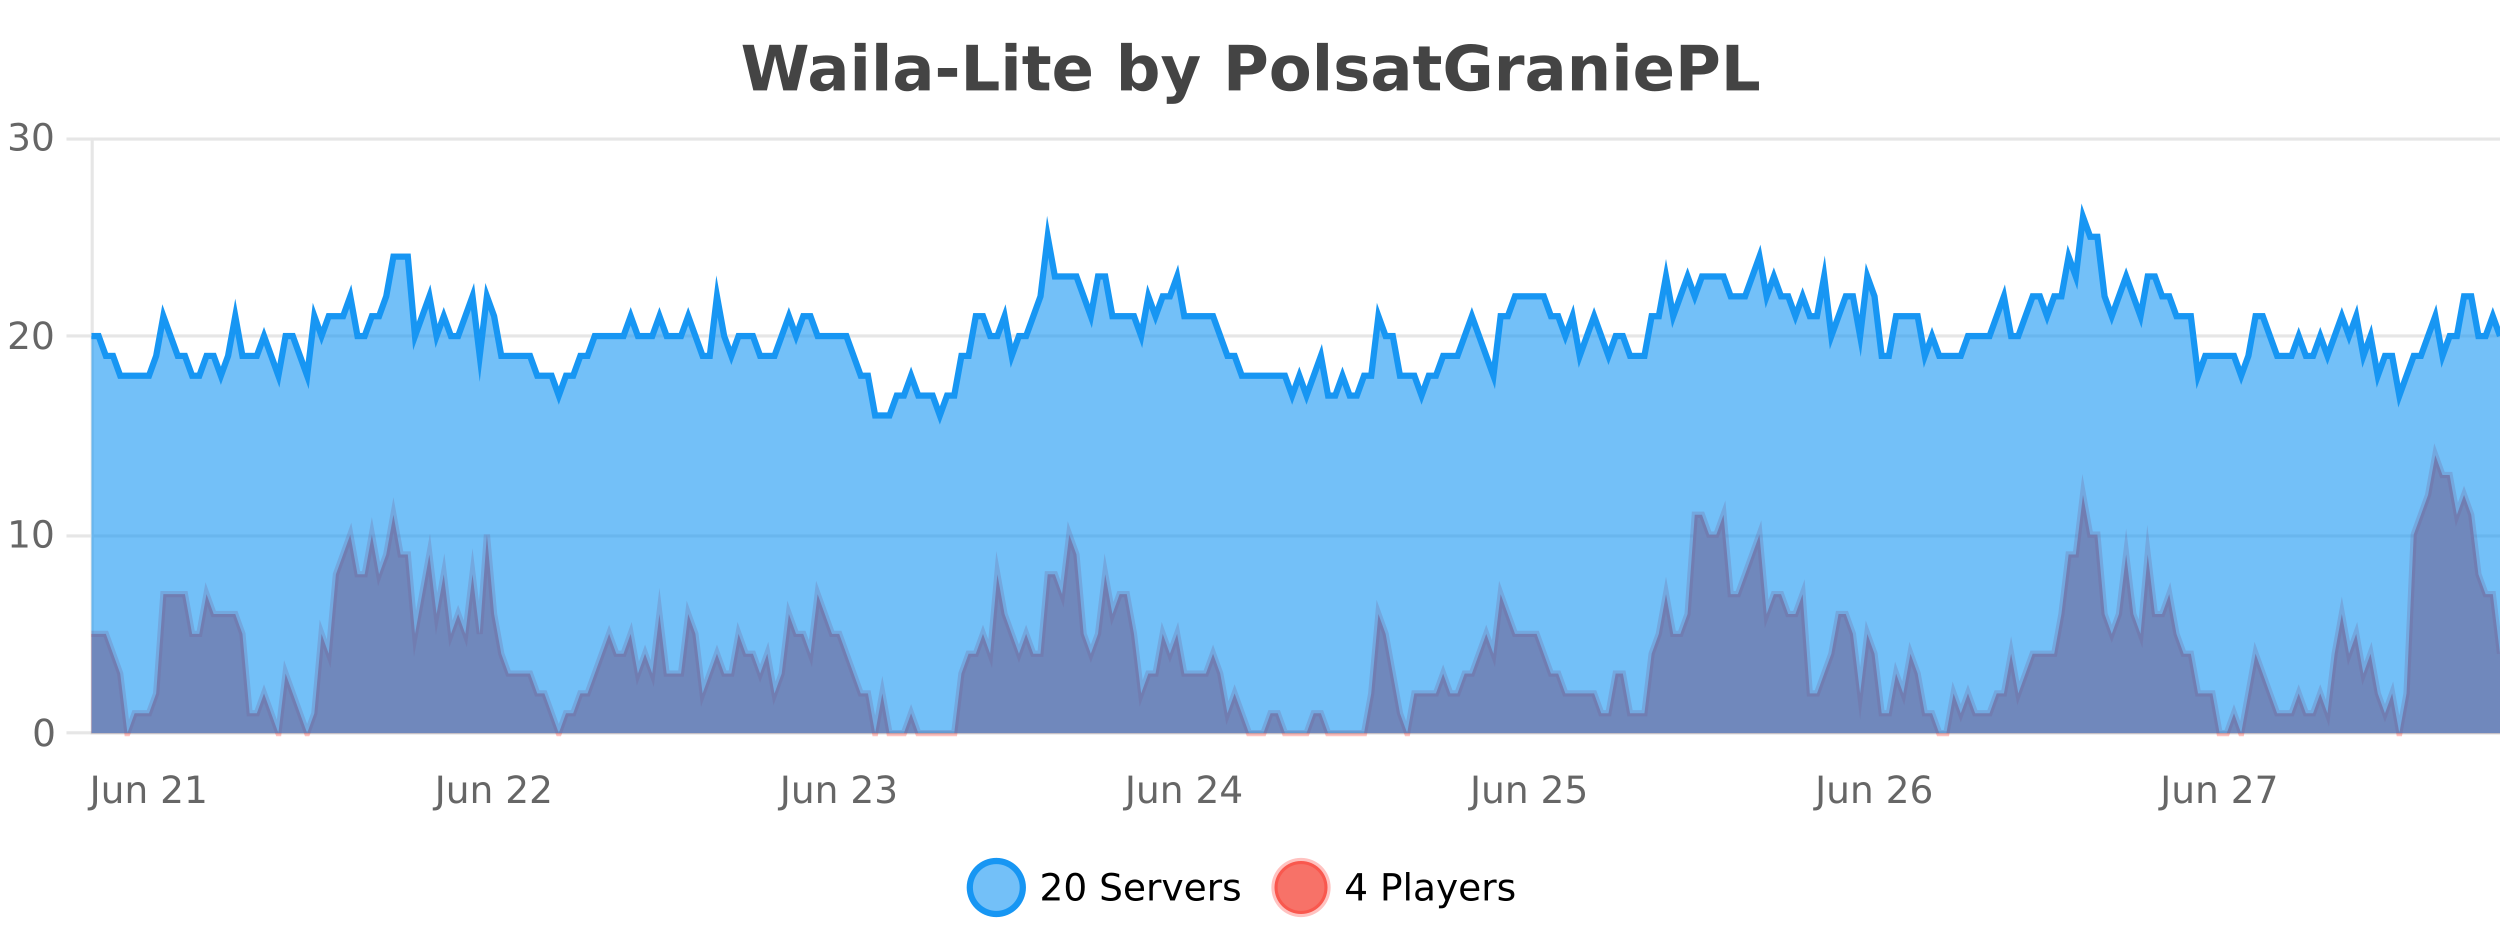 <?xml version="1.0" encoding="UTF-8"?>
<svg xmlns="http://www.w3.org/2000/svg" xmlns:xlink="http://www.w3.org/1999/xlink" width="800pt" height="300pt" viewBox="0 0 800 300" version="1.1">
<defs>
<clipPath id="clip1">
  <path d="M 282 263 L 356 263 L 356 300 L 282 300 Z M 282 263 "/>
</clipPath>
<clipPath id="clip2">
  <path d="M 379 263 L 454 263 L 454 300 L 379 300 Z M 379 263 "/>
</clipPath>
<clipPath id="clip3">
  <path d="M 29.27 145 L 800 145 L 800 234.602 L 29.27 234.602 Z M 29.27 145 "/>
</clipPath>
<clipPath id="clip4">
  <path d="M 28.27 117 L 800 117 L 800 235.602 L 28.27 235.602 Z M 28.27 117 "/>
</clipPath>
<clipPath id="clip5">
  <path d="M 29.27 69 L 800 69 L 800 234.602 L 29.27 234.602 Z M 29.27 69 "/>
</clipPath>
<clipPath id="clip6">
  <path d="M 28.27 43 L 800 43 L 800 162 L 28.27 162 Z M 28.27 43 "/>
</clipPath>
</defs>
<g id="surface1702921">
<rect x="0" y="0" width="800" height="300" style="fill:rgb(100%,100%,100%);fill-opacity:1;stroke:none;"/>
<path style="fill:none;stroke-width:1;stroke-linecap:butt;stroke-linejoin:miter;stroke:rgb(0%,0%,0%);stroke-opacity:0.098;stroke-miterlimit:10;" d="M 30 234.5 L 800 234.5 "/>
<path style="fill:none;stroke-width:1;stroke-linecap:butt;stroke-linejoin:miter;stroke:rgb(0%,0%,0%);stroke-opacity:0.098;stroke-miterlimit:10;" d="M 21.27 234.5 L 29 234.5 "/>
<path style="fill:none;stroke-width:1;stroke-linecap:butt;stroke-linejoin:miter;stroke:rgb(0%,0%,0%);stroke-opacity:0.098;stroke-miterlimit:10;" d="M 30 171.5 L 800 171.5 "/>
<path style="fill:none;stroke-width:1;stroke-linecap:butt;stroke-linejoin:miter;stroke:rgb(0%,0%,0%);stroke-opacity:0.098;stroke-miterlimit:10;" d="M 21.27 171.5 L 29 171.5 "/>
<path style="fill:none;stroke-width:1;stroke-linecap:butt;stroke-linejoin:miter;stroke:rgb(0%,0%,0%);stroke-opacity:0.098;stroke-miterlimit:10;" d="M 30 107.5 L 800 107.5 "/>
<path style="fill:none;stroke-width:1;stroke-linecap:butt;stroke-linejoin:miter;stroke:rgb(0%,0%,0%);stroke-opacity:0.098;stroke-miterlimit:10;" d="M 21.27 107.5 L 29 107.5 "/>
<path style="fill:none;stroke-width:1;stroke-linecap:butt;stroke-linejoin:miter;stroke:rgb(0%,0%,0%);stroke-opacity:0.098;stroke-miterlimit:10;" d="M 30 44.5 L 800 44.5 "/>
<path style="fill:none;stroke-width:1;stroke-linecap:butt;stroke-linejoin:miter;stroke:rgb(0%,0%,0%);stroke-opacity:0.098;stroke-miterlimit:10;" d="M 21.27 44.5 L 29 44.5 "/>
<path style=" stroke:none;fill-rule:nonzero;fill:rgb(9.02%,58.824%,95.294%);fill-opacity:0.6;" d="M 327.305 284 C 327.305 288.688 323.508 292.484 318.82 292.484 C 314.133 292.484 310.336 288.688 310.336 284 C 310.336 279.312 314.133 275.516 318.82 275.516 C 323.508 275.516 327.305 279.312 327.305 284 Z M 327.305 284 "/>
<g clip-path="url(#clip1)" clip-rule="nonzero">
<path style="fill:none;stroke-width:2;stroke-linecap:butt;stroke-linejoin:miter;stroke:rgb(9.02%,58.824%,95.294%);stroke-opacity:1;stroke-miterlimit:10;" d="M 327.305 284 C 327.305 288.688 323.508 292.484 318.82 292.484 C 314.133 292.484 310.336 288.688 310.336 284 C 310.336 279.312 314.133 275.516 318.82 275.516 C 323.508 275.516 327.305 279.312 327.305 284 Z M 327.305 284 "/>
</g>
<path style=" stroke:none;fill-rule:nonzero;fill:rgb(0%,0%,0%);fill-opacity:1;" d="M 334.93 287.156 L 339.07 287.156 L 339.07 288.156 L 333.508 288.156 L 333.508 287.156 C 333.953 286.699 334.562 286.078 335.336 285.297 C 336.117 284.508 336.605 283.996 336.805 283.766 C 337.188 283.352 337.453 282.996 337.602 282.703 C 337.758 282.402 337.836 282.109 337.836 281.828 C 337.836 281.359 337.668 280.98 337.336 280.688 C 337.012 280.398 336.59 280.25 336.07 280.25 C 335.695 280.25 335.297 280.312 334.883 280.438 C 334.477 280.562 334.039 280.762 333.57 281.031 L 333.57 279.828 C 334.047 279.641 334.492 279.5 334.898 279.406 C 335.312 279.305 335.695 279.25 336.039 279.25 C 336.945 279.25 337.668 279.48 338.211 279.938 C 338.75 280.387 339.023 280.992 339.023 281.75 C 339.023 282.105 338.953 282.445 338.82 282.766 C 338.684 283.09 338.438 283.469 338.086 283.906 C 337.98 284.023 337.668 284.352 337.148 284.891 C 336.625 285.434 335.887 286.188 334.93 287.156 Z M 344.082 280.188 C 343.477 280.188 343.02 280.492 342.707 281.094 C 342.402 281.688 342.254 282.59 342.254 283.797 C 342.254 284.996 342.402 285.898 342.707 286.5 C 343.02 287.094 343.477 287.391 344.082 287.391 C 344.695 287.391 345.152 287.094 345.457 286.5 C 345.77 285.898 345.926 284.996 345.926 283.797 C 345.926 282.59 345.77 281.688 345.457 281.094 C 345.152 280.492 344.695 280.188 344.082 280.188 Z M 344.082 279.25 C 345.059 279.25 345.809 279.641 346.332 280.422 C 346.852 281.195 347.113 282.32 347.113 283.797 C 347.113 285.266 346.852 286.391 346.332 287.172 C 345.809 287.945 345.059 288.328 344.082 288.328 C 343.102 288.328 342.352 287.945 341.832 287.172 C 341.32 286.391 341.066 285.266 341.066 283.797 C 341.066 282.32 341.32 281.195 341.832 280.422 C 342.352 279.641 343.102 279.25 344.082 279.25 Z M 358.141 279.688 L 358.141 280.844 C 357.691 280.637 357.266 280.48 356.859 280.375 C 356.461 280.262 356.082 280.203 355.719 280.203 C 355.07 280.203 354.57 280.328 354.219 280.578 C 353.875 280.828 353.703 281.188 353.703 281.656 C 353.703 282.043 353.816 282.336 354.047 282.531 C 354.273 282.73 354.719 282.887 355.375 283 L 356.078 283.156 C 356.961 283.324 357.613 283.621 358.031 284.047 C 358.457 284.465 358.672 285.027 358.672 285.734 C 358.672 286.59 358.383 287.234 357.812 287.672 C 357.25 288.109 356.414 288.328 355.312 288.328 C 354.906 288.328 354.469 288.281 354 288.188 C 353.531 288.094 353.047 287.953 352.547 287.766 L 352.547 286.547 C 353.023 286.82 353.492 287.023 353.953 287.156 C 354.422 287.293 354.875 287.359 355.312 287.359 C 355.988 287.359 356.508 287.23 356.875 286.969 C 357.25 286.699 357.438 286.32 357.438 285.828 C 357.438 285.402 357.301 285.07 357.031 284.828 C 356.77 284.578 356.336 284.398 355.734 284.281 L 355.016 284.141 C 354.129 283.965 353.488 283.688 353.094 283.312 C 352.707 282.938 352.516 282.418 352.516 281.75 C 352.516 280.969 352.785 280.359 353.328 279.922 C 353.867 279.477 354.617 279.25 355.578 279.25 C 355.992 279.25 356.41 279.289 356.828 279.359 C 357.254 279.434 357.691 279.543 358.141 279.688 Z M 366.086 284.609 L 366.086 285.125 L 361.117 285.125 C 361.168 285.875 361.391 286.445 361.789 286.828 C 362.195 287.215 362.75 287.406 363.461 287.406 C 363.875 287.406 364.277 287.359 364.664 287.266 C 365.059 287.164 365.449 287.008 365.836 286.797 L 365.836 287.828 C 365.438 287.984 365.039 288.105 364.633 288.188 C 364.227 288.281 363.812 288.328 363.398 288.328 C 362.355 288.328 361.527 288.027 360.914 287.422 C 360.297 286.809 359.992 285.98 359.992 284.938 C 359.992 283.867 360.281 283.016 360.867 282.391 C 361.449 281.758 362.23 281.438 363.211 281.438 C 364.094 281.438 364.793 281.727 365.305 282.297 C 365.824 282.859 366.086 283.633 366.086 284.609 Z M 365.008 284.281 C 364.996 283.699 364.828 283.23 364.508 282.875 C 364.184 282.523 363.758 282.344 363.227 282.344 C 362.621 282.344 362.137 282.516 361.773 282.859 C 361.418 283.203 361.215 283.684 361.164 284.297 Z M 371.656 282.594 C 371.531 282.531 371.395 282.484 371.25 282.453 C 371.113 282.414 370.957 282.391 370.781 282.391 C 370.176 282.391 369.707 282.59 369.375 282.984 C 369.051 283.383 368.891 283.953 368.891 284.703 L 368.891 288.156 L 367.812 288.156 L 367.812 281.594 L 368.891 281.594 L 368.891 282.609 C 369.117 282.215 369.414 281.922 369.781 281.734 C 370.145 281.539 370.586 281.438 371.109 281.438 C 371.18 281.438 371.258 281.445 371.344 281.453 C 371.438 281.465 371.535 281.48 371.641 281.5 Z M 372.012 281.594 L 373.152 281.594 L 375.199 287.094 L 377.262 281.594 L 378.402 281.594 L 375.934 288.156 L 374.465 288.156 Z M 385.504 284.609 L 385.504 285.125 L 380.535 285.125 C 380.586 285.875 380.809 286.445 381.207 286.828 C 381.613 287.215 382.168 287.406 382.879 287.406 C 383.293 287.406 383.695 287.359 384.082 287.266 C 384.477 287.164 384.867 287.008 385.254 286.797 L 385.254 287.828 C 384.855 287.984 384.457 288.105 384.051 288.188 C 383.645 288.281 383.23 288.328 382.816 288.328 C 381.773 288.328 380.945 288.027 380.332 287.422 C 379.715 286.809 379.41 285.98 379.41 284.938 C 379.41 283.867 379.699 283.016 380.285 282.391 C 380.867 281.758 381.648 281.438 382.629 281.438 C 383.512 281.438 384.211 281.727 384.723 282.297 C 385.242 282.859 385.504 283.633 385.504 284.609 Z M 384.426 284.281 C 384.414 283.699 384.246 283.23 383.926 282.875 C 383.602 282.523 383.176 282.344 382.645 282.344 C 382.039 282.344 381.555 282.516 381.191 282.859 C 380.836 283.203 380.633 283.684 380.582 284.297 Z M 391.074 282.594 C 390.949 282.531 390.812 282.484 390.668 282.453 C 390.531 282.414 390.375 282.391 390.199 282.391 C 389.594 282.391 389.125 282.59 388.793 282.984 C 388.469 283.383 388.309 283.953 388.309 284.703 L 388.309 288.156 L 387.23 288.156 L 387.23 281.594 L 388.309 281.594 L 388.309 282.609 C 388.535 282.215 388.832 281.922 389.199 281.734 C 389.562 281.539 390.004 281.438 390.527 281.438 C 390.598 281.438 390.676 281.445 390.762 281.453 C 390.855 281.465 390.953 281.48 391.059 281.5 Z M 396.383 281.781 L 396.383 282.812 C 396.078 282.656 395.762 282.543 395.43 282.469 C 395.105 282.387 394.766 282.344 394.414 282.344 C 393.883 282.344 393.48 282.43 393.211 282.594 C 392.938 282.75 392.805 282.996 392.805 283.328 C 392.805 283.578 392.898 283.777 393.086 283.922 C 393.281 284.059 393.672 284.188 394.258 284.312 L 394.617 284.406 C 395.387 284.562 395.934 284.793 396.258 285.094 C 396.578 285.398 396.742 285.812 396.742 286.344 C 396.742 286.961 396.496 287.445 396.008 287.797 C 395.527 288.152 394.867 288.328 394.023 288.328 C 393.668 288.328 393.297 288.289 392.914 288.219 C 392.539 288.156 392.141 288.059 391.727 287.922 L 391.727 286.797 C 392.121 287.008 392.512 287.164 392.898 287.266 C 393.281 287.371 393.668 287.422 394.055 287.422 C 394.555 287.422 394.938 287.34 395.211 287.172 C 395.492 286.996 395.633 286.746 395.633 286.422 C 395.633 286.133 395.531 285.906 395.336 285.75 C 395.137 285.594 394.703 285.445 394.039 285.297 L 393.664 285.219 C 392.996 285.074 392.512 284.855 392.211 284.562 C 391.918 284.273 391.773 283.875 391.773 283.375 C 391.773 282.75 391.992 282.273 392.43 281.938 C 392.867 281.605 393.484 281.438 394.289 281.438 C 394.684 281.438 395.059 281.469 395.414 281.531 C 395.766 281.586 396.09 281.668 396.383 281.781 Z M 328.82 277.016 "/>
<path style=" stroke:none;fill-rule:nonzero;fill:rgb(96.863%,44.706%,40.784%);fill-opacity:1;" d="M 424.809 284 C 424.809 288.688 421.008 292.484 416.32 292.484 C 411.637 292.484 407.836 288.688 407.836 284 C 407.836 279.312 411.637 275.516 416.32 275.516 C 421.008 275.516 424.809 279.312 424.809 284 Z M 424.809 284 "/>
<g clip-path="url(#clip2)" clip-rule="nonzero">
<path style="fill:none;stroke-width:2;stroke-linecap:butt;stroke-linejoin:miter;stroke:rgb(100%,4.706%,0%);stroke-opacity:0.247;stroke-miterlimit:10;" d="M 424.809 284 C 424.809 288.688 421.008 292.484 416.32 292.484 C 411.637 292.484 407.836 288.688 407.836 284 C 407.836 279.312 411.637 275.516 416.32 275.516 C 421.008 275.516 424.809 279.312 424.809 284 Z M 424.809 284 "/>
</g>
<path style=" stroke:none;fill-rule:nonzero;fill:rgb(0%,0%,0%);fill-opacity:1;" d="M 434.664 280.438 L 431.68 285.109 L 434.664 285.109 Z M 434.352 279.406 L 435.852 279.406 L 435.852 285.109 L 437.102 285.109 L 437.102 286.094 L 435.852 286.094 L 435.852 288.156 L 434.664 288.156 L 434.664 286.094 L 430.727 286.094 L 430.727 284.953 Z M 443.945 280.375 L 443.945 283.672 L 445.43 283.672 C 445.98 283.672 446.406 283.531 446.711 283.25 C 447.012 282.961 447.164 282.547 447.164 282.016 C 447.164 281.496 447.012 281.094 446.711 280.812 C 446.406 280.523 445.98 280.375 445.43 280.375 Z M 442.758 279.406 L 445.43 279.406 C 446.418 279.406 447.164 279.633 447.664 280.078 C 448.164 280.516 448.414 281.164 448.414 282.016 C 448.414 282.883 448.164 283.539 447.664 283.984 C 447.164 284.422 446.418 284.641 445.43 284.641 L 443.945 284.641 L 443.945 288.156 L 442.758 288.156 Z M 449.945 279.031 L 451.023 279.031 L 451.023 288.156 L 449.945 288.156 Z M 456.266 284.859 C 455.398 284.859 454.797 284.961 454.453 285.156 C 454.117 285.355 453.953 285.695 453.953 286.172 C 453.953 286.559 454.078 286.867 454.328 287.094 C 454.586 287.312 454.93 287.422 455.359 287.422 C 455.961 287.422 456.441 287.215 456.797 286.797 C 457.16 286.371 457.344 285.805 457.344 285.094 L 457.344 284.859 Z M 458.422 284.406 L 458.422 288.156 L 457.344 288.156 L 457.344 287.156 C 457.094 287.555 456.785 287.852 456.422 288.047 C 456.055 288.234 455.609 288.328 455.078 288.328 C 454.398 288.328 453.863 288.141 453.469 287.766 C 453.07 287.383 452.875 286.875 452.875 286.25 C 452.875 285.512 453.117 284.953 453.609 284.578 C 454.109 284.203 454.848 284.016 455.828 284.016 L 457.344 284.016 L 457.344 283.906 C 457.344 283.406 457.176 283.023 456.844 282.75 C 456.52 282.48 456.066 282.344 455.484 282.344 C 455.109 282.344 454.738 282.391 454.375 282.484 C 454.02 282.578 453.68 282.715 453.359 282.891 L 453.359 281.891 C 453.754 281.734 454.133 281.621 454.5 281.547 C 454.875 281.477 455.238 281.438 455.594 281.438 C 456.539 281.438 457.25 281.684 457.719 282.172 C 458.188 282.664 458.422 283.406 458.422 284.406 Z M 463.367 288.766 C 463.062 289.547 462.766 290.055 462.477 290.297 C 462.184 290.535 461.797 290.656 461.32 290.656 L 460.461 290.656 L 460.461 289.75 L 461.086 289.75 C 461.387 289.75 461.617 289.676 461.773 289.531 C 461.938 289.395 462.121 289.066 462.32 288.547 L 462.523 288.047 L 459.867 281.594 L 461.008 281.594 L 463.055 286.719 L 465.117 281.594 L 466.258 281.594 Z M 473.359 284.609 L 473.359 285.125 L 468.391 285.125 C 468.441 285.875 468.664 286.445 469.062 286.828 C 469.469 287.215 470.023 287.406 470.734 287.406 C 471.148 287.406 471.551 287.359 471.938 287.266 C 472.332 287.164 472.723 287.008 473.109 286.797 L 473.109 287.828 C 472.711 287.984 472.312 288.105 471.906 288.188 C 471.5 288.281 471.086 288.328 470.672 288.328 C 469.629 288.328 468.801 288.027 468.188 287.422 C 467.57 286.809 467.266 285.98 467.266 284.938 C 467.266 283.867 467.555 283.016 468.141 282.391 C 468.723 281.758 469.504 281.438 470.484 281.438 C 471.367 281.438 472.066 281.727 472.578 282.297 C 473.098 282.859 473.359 283.633 473.359 284.609 Z M 472.281 284.281 C 472.27 283.699 472.102 283.23 471.781 282.875 C 471.457 282.523 471.031 282.344 470.5 282.344 C 469.895 282.344 469.41 282.516 469.047 282.859 C 468.691 283.203 468.488 283.684 468.438 284.297 Z M 478.93 282.594 C 478.805 282.531 478.668 282.484 478.523 282.453 C 478.387 282.414 478.23 282.391 478.055 282.391 C 477.449 282.391 476.98 282.59 476.648 282.984 C 476.324 283.383 476.164 283.953 476.164 284.703 L 476.164 288.156 L 475.086 288.156 L 475.086 281.594 L 476.164 281.594 L 476.164 282.609 C 476.391 282.215 476.688 281.922 477.055 281.734 C 477.418 281.539 477.859 281.438 478.383 281.438 C 478.453 281.438 478.531 281.445 478.617 281.453 C 478.711 281.465 478.809 281.48 478.914 281.5 Z M 484.238 281.781 L 484.238 282.812 C 483.934 282.656 483.617 282.543 483.285 282.469 C 482.961 282.387 482.621 282.344 482.27 282.344 C 481.738 282.344 481.336 282.43 481.066 282.594 C 480.793 282.75 480.66 282.996 480.66 283.328 C 480.66 283.578 480.754 283.777 480.941 283.922 C 481.137 284.059 481.527 284.188 482.113 284.312 L 482.473 284.406 C 483.242 284.562 483.789 284.793 484.113 285.094 C 484.434 285.398 484.598 285.812 484.598 286.344 C 484.598 286.961 484.352 287.445 483.863 287.797 C 483.383 288.152 482.723 288.328 481.879 288.328 C 481.523 288.328 481.152 288.289 480.77 288.219 C 480.395 288.156 479.996 288.059 479.582 287.922 L 479.582 286.797 C 479.977 287.008 480.367 287.164 480.754 287.266 C 481.137 287.371 481.523 287.422 481.91 287.422 C 482.41 287.422 482.793 287.34 483.066 287.172 C 483.348 286.996 483.488 286.746 483.488 286.422 C 483.488 286.133 483.387 285.906 483.191 285.75 C 482.992 285.594 482.559 285.445 481.895 285.297 L 481.52 285.219 C 480.852 285.074 480.367 284.855 480.066 284.562 C 479.773 284.273 479.629 283.875 479.629 283.375 C 479.629 282.75 479.848 282.273 480.285 281.938 C 480.723 281.605 481.34 281.438 482.145 281.438 C 482.539 281.438 482.914 281.469 483.27 281.531 C 483.621 281.586 483.945 281.668 484.238 281.781 Z M 426.32 277.016 "/>
<path style=" stroke:none;fill-rule:nonzero;fill:rgb(26.667%,26.667%,26.667%);fill-opacity:1;" d="M 237.594 14.344 L 241.203 14.344 L 243.719 24.938 L 246.219 14.344 L 249.844 14.344 L 252.344 24.938 L 254.859 14.344 L 258.438 14.344 L 255 28.922 L 250.656 28.922 L 248.016 17.844 L 245.406 28.922 L 241.062 28.922 Z M 264.926 24 C 264.195 24 263.648 24.125 263.285 24.375 C 262.918 24.617 262.738 24.98 262.738 25.469 C 262.738 25.906 262.883 26.25 263.176 26.5 C 263.477 26.75 263.887 26.875 264.41 26.875 C 265.066 26.875 265.617 26.641 266.066 26.172 C 266.523 25.703 266.754 25.117 266.754 24.406 L 266.754 24 Z M 270.27 22.688 L 270.27 28.922 L 266.754 28.922 L 266.754 27.297 C 266.285 27.965 265.754 28.449 265.16 28.75 C 264.574 29.051 263.863 29.203 263.02 29.203 C 261.895 29.203 260.977 28.875 260.27 28.219 C 259.559 27.555 259.207 26.695 259.207 25.641 C 259.207 24.359 259.645 23.422 260.52 22.828 C 261.402 22.227 262.793 21.922 264.691 21.922 L 266.754 21.922 L 266.754 21.641 C 266.754 21.09 266.535 20.688 266.098 20.438 C 265.66 20.18 264.977 20.047 264.051 20.047 C 263.301 20.047 262.602 20.125 261.957 20.281 C 261.309 20.43 260.711 20.648 260.16 20.938 L 260.16 18.281 C 260.91 18.094 261.66 17.953 262.41 17.859 C 263.168 17.766 263.93 17.719 264.691 17.719 C 266.66 17.719 268.082 18.109 268.957 18.891 C 269.832 19.664 270.27 20.93 270.27 22.688 Z M 273.531 17.984 L 277.016 17.984 L 277.016 28.922 L 273.531 28.922 Z M 273.531 13.719 L 277.016 13.719 L 277.016 16.578 L 273.531 16.578 Z M 280.387 13.719 L 283.871 13.719 L 283.871 28.922 L 280.387 28.922 Z M 292.133 24 C 291.402 24 290.855 24.125 290.492 24.375 C 290.125 24.617 289.945 24.98 289.945 25.469 C 289.945 25.906 290.09 26.25 290.383 26.5 C 290.684 26.75 291.094 26.875 291.617 26.875 C 292.273 26.875 292.824 26.641 293.273 26.172 C 293.73 25.703 293.961 25.117 293.961 24.406 L 293.961 24 Z M 297.477 22.688 L 297.477 28.922 L 293.961 28.922 L 293.961 27.297 C 293.492 27.965 292.961 28.449 292.367 28.75 C 291.781 29.051 291.07 29.203 290.227 29.203 C 289.102 29.203 288.184 28.875 287.477 28.219 C 286.766 27.555 286.414 26.695 286.414 25.641 C 286.414 24.359 286.852 23.422 287.727 22.828 C 288.609 22.227 290 21.922 291.898 21.922 L 293.961 21.922 L 293.961 21.641 C 293.961 21.09 293.742 20.688 293.305 20.438 C 292.867 20.18 292.184 20.047 291.258 20.047 C 290.508 20.047 289.809 20.125 289.164 20.281 C 288.516 20.43 287.918 20.648 287.367 20.938 L 287.367 18.281 C 288.117 18.094 288.867 17.953 289.617 17.859 C 290.375 17.766 291.137 17.719 291.898 17.719 C 293.867 17.719 295.289 18.109 296.164 18.891 C 297.039 19.664 297.477 20.93 297.477 22.688 Z M 300.129 21.75 L 306.27 21.75 L 306.27 24.578 L 300.129 24.578 Z M 309.195 14.344 L 312.945 14.344 L 312.945 26.078 L 319.555 26.078 L 319.555 28.922 L 309.195 28.922 Z M 321.781 17.984 L 325.266 17.984 L 325.266 28.922 L 321.781 28.922 Z M 321.781 13.719 L 325.266 13.719 L 325.266 16.578 L 321.781 16.578 Z M 332.453 14.875 L 332.453 17.984 L 336.062 17.984 L 336.062 20.484 L 332.453 20.484 L 332.453 25.125 C 332.453 25.637 332.551 25.98 332.75 26.156 C 332.957 26.336 333.359 26.422 333.953 26.422 L 335.75 26.422 L 335.75 28.922 L 332.75 28.922 C 331.375 28.922 330.395 28.637 329.812 28.062 C 329.238 27.48 328.953 26.5 328.953 25.125 L 328.953 20.484 L 327.219 20.484 L 327.219 17.984 L 328.953 17.984 L 328.953 14.875 Z M 349.105 23.422 L 349.105 24.422 L 340.934 24.422 C 341.016 25.246 341.312 25.859 341.824 26.266 C 342.332 26.672 343.043 26.875 343.949 26.875 C 344.688 26.875 345.441 26.766 346.215 26.547 C 346.984 26.328 347.777 26 348.59 25.562 L 348.59 28.25 C 347.766 28.562 346.938 28.797 346.105 28.953 C 345.281 29.117 344.457 29.203 343.637 29.203 C 341.656 29.203 340.113 28.703 339.012 27.703 C 337.918 26.695 337.371 25.281 337.371 23.469 C 337.371 21.68 337.906 20.273 338.98 19.25 C 340.062 18.23 341.547 17.719 343.434 17.719 C 345.152 17.719 346.527 18.242 347.559 19.281 C 348.59 20.312 349.105 21.695 349.105 23.422 Z M 345.512 22.266 C 345.512 21.602 345.316 21.062 344.934 20.656 C 344.547 20.25 344.043 20.047 343.418 20.047 C 342.738 20.047 342.188 20.242 341.762 20.625 C 341.344 21 341.082 21.547 340.98 22.266 Z M 364.539 26.672 C 365.289 26.672 365.859 26.402 366.258 25.859 C 366.652 25.309 366.852 24.512 366.852 23.469 C 366.852 22.43 366.652 21.637 366.258 21.094 C 365.859 20.543 365.289 20.266 364.539 20.266 C 363.789 20.266 363.211 20.543 362.805 21.094 C 362.406 21.637 362.211 22.43 362.211 23.469 C 362.211 24.5 362.406 25.293 362.805 25.844 C 363.211 26.398 363.789 26.672 364.539 26.672 Z M 362.211 19.578 C 362.699 18.945 363.234 18.477 363.82 18.172 C 364.402 17.871 365.074 17.719 365.836 17.719 C 367.188 17.719 368.297 18.258 369.164 19.328 C 370.027 20.402 370.461 21.781 370.461 23.469 C 370.461 25.148 370.027 26.523 369.164 27.594 C 368.297 28.668 367.188 29.203 365.836 29.203 C 365.074 29.203 364.402 29.051 363.82 28.75 C 363.234 28.449 362.699 27.98 362.211 27.344 L 362.211 28.922 L 358.727 28.922 L 358.727 13.719 L 362.211 13.719 Z M 371.605 17.984 L 375.09 17.984 L 378.043 25.406 L 380.543 17.984 L 384.027 17.984 L 379.434 29.953 C 378.973 31.172 378.434 32.02 377.809 32.5 C 377.191 32.988 376.387 33.234 375.387 33.234 L 373.355 33.234 L 373.355 30.938 L 374.449 30.938 C 375.043 30.938 375.473 30.844 375.746 30.656 C 376.016 30.469 376.223 30.129 376.371 29.641 L 376.48 29.344 Z M 393.199 14.344 L 399.434 14.344 C 401.285 14.344 402.707 14.758 403.699 15.578 C 404.699 16.402 405.199 17.574 405.199 19.094 C 405.199 20.625 404.699 21.805 403.699 22.625 C 402.707 23.449 401.285 23.859 399.434 23.859 L 396.949 23.859 L 396.949 28.922 L 393.199 28.922 Z M 396.949 17.062 L 396.949 21.141 L 399.027 21.141 C 399.754 21.141 400.316 20.965 400.715 20.609 C 401.121 20.258 401.324 19.75 401.324 19.094 C 401.324 18.449 401.121 17.949 400.715 17.594 C 400.316 17.242 399.754 17.062 399.027 17.062 Z M 412.906 20.219 C 412.125 20.219 411.531 20.5 411.125 21.062 C 410.719 21.617 410.516 22.418 410.516 23.469 C 410.516 24.512 410.719 25.312 411.125 25.875 C 411.531 26.43 412.125 26.703 412.906 26.703 C 413.664 26.703 414.242 26.43 414.641 25.875 C 415.047 25.312 415.25 24.512 415.25 23.469 C 415.25 22.418 415.047 21.617 414.641 21.062 C 414.242 20.5 413.664 20.219 412.906 20.219 Z M 412.906 17.719 C 414.781 17.719 416.242 18.23 417.297 19.25 C 418.359 20.262 418.891 21.668 418.891 23.469 C 418.891 25.262 418.359 26.668 417.297 27.688 C 416.242 28.699 414.781 29.203 412.906 29.203 C 411.008 29.203 409.531 28.699 408.469 27.688 C 407.406 26.668 406.875 25.262 406.875 23.469 C 406.875 21.668 407.406 20.262 408.469 19.25 C 409.531 18.23 411.008 17.719 412.906 17.719 Z M 421.441 13.719 L 424.926 13.719 L 424.926 28.922 L 421.441 28.922 Z M 436.828 18.328 L 436.828 20.984 C 436.086 20.672 435.367 20.438 434.672 20.281 C 433.973 20.125 433.312 20.047 432.688 20.047 C 432.031 20.047 431.539 20.133 431.219 20.297 C 430.895 20.465 430.734 20.719 430.734 21.062 C 430.734 21.344 430.852 21.559 431.094 21.703 C 431.344 21.852 431.781 21.961 432.406 22.031 L 433.031 22.125 C 434.82 22.355 436.023 22.73 436.641 23.25 C 437.254 23.773 437.562 24.59 437.562 25.703 C 437.562 26.871 437.129 27.746 436.266 28.328 C 435.41 28.914 434.133 29.203 432.438 29.203 C 431.707 29.203 430.957 29.145 430.188 29.031 C 429.414 28.918 428.625 28.746 427.812 28.516 L 427.812 25.859 C 428.508 26.203 429.223 26.461 429.953 26.625 C 430.68 26.793 431.426 26.875 432.188 26.875 C 432.875 26.875 433.391 26.781 433.734 26.594 C 434.078 26.406 434.25 26.125 434.25 25.75 C 434.25 25.438 434.129 25.211 433.891 25.062 C 433.648 24.906 433.176 24.789 432.469 24.703 L 431.859 24.625 C 430.297 24.43 429.203 24.07 428.578 23.547 C 427.953 23.016 427.641 22.215 427.641 21.141 C 427.641 19.984 428.035 19.125 428.828 18.562 C 429.629 18 430.848 17.719 432.484 17.719 C 433.129 17.719 433.805 17.773 434.516 17.875 C 435.223 17.969 435.992 18.121 436.828 18.328 Z M 445.094 24 C 444.363 24 443.816 24.125 443.453 24.375 C 443.086 24.617 442.906 24.98 442.906 25.469 C 442.906 25.906 443.051 26.25 443.344 26.5 C 443.645 26.75 444.055 26.875 444.578 26.875 C 445.234 26.875 445.785 26.641 446.234 26.172 C 446.691 25.703 446.922 25.117 446.922 24.406 L 446.922 24 Z M 450.438 22.688 L 450.438 28.922 L 446.922 28.922 L 446.922 27.297 C 446.453 27.965 445.922 28.449 445.328 28.75 C 444.742 29.051 444.031 29.203 443.188 29.203 C 442.062 29.203 441.145 28.875 440.438 28.219 C 439.727 27.555 439.375 26.695 439.375 25.641 C 439.375 24.359 439.812 23.422 440.688 22.828 C 441.57 22.227 442.961 21.922 444.859 21.922 L 446.922 21.922 L 446.922 21.641 C 446.922 21.09 446.703 20.688 446.266 20.438 C 445.828 20.18 445.145 20.047 444.219 20.047 C 443.469 20.047 442.77 20.125 442.125 20.281 C 441.477 20.43 440.879 20.648 440.328 20.938 L 440.328 18.281 C 441.078 18.094 441.828 17.953 442.578 17.859 C 443.336 17.766 444.098 17.719 444.859 17.719 C 446.828 17.719 448.25 18.109 449.125 18.891 C 450 19.664 450.438 20.93 450.438 22.688 Z M 457.508 14.875 L 457.508 17.984 L 461.117 17.984 L 461.117 20.484 L 457.508 20.484 L 457.508 25.125 C 457.508 25.637 457.605 25.98 457.805 26.156 C 458.012 26.336 458.414 26.422 459.008 26.422 L 460.805 26.422 L 460.805 28.922 L 457.805 28.922 C 456.43 28.922 455.449 28.637 454.867 28.062 C 454.293 27.48 454.008 26.5 454.008 25.125 L 454.008 20.484 L 452.273 20.484 L 452.273 17.984 L 454.008 17.984 L 454.008 14.875 Z M 476.508 27.844 C 475.57 28.293 474.594 28.633 473.586 28.859 C 472.586 29.086 471.543 29.203 470.461 29.203 C 468.031 29.203 466.109 28.527 464.695 27.172 C 463.277 25.809 462.57 23.965 462.57 21.641 C 462.57 19.297 463.289 17.453 464.727 16.109 C 466.172 14.758 468.156 14.078 470.68 14.078 C 471.648 14.078 472.574 14.172 473.461 14.359 C 474.344 14.539 475.184 14.805 475.977 15.156 L 475.977 18.172 C 475.164 17.715 474.352 17.371 473.539 17.141 C 472.734 16.914 471.934 16.797 471.133 16.797 C 469.633 16.797 468.477 17.219 467.664 18.062 C 466.859 18.898 466.461 20.09 466.461 21.641 C 466.461 23.184 466.852 24.375 467.633 25.219 C 468.414 26.062 469.523 26.484 470.961 26.484 C 471.344 26.484 471.703 26.461 472.039 26.406 C 472.383 26.355 472.684 26.277 472.945 26.172 L 472.945 23.344 L 470.648 23.344 L 470.648 20.828 L 476.508 20.828 Z M 487.797 20.969 C 487.484 20.824 487.176 20.719 486.875 20.656 C 486.57 20.586 486.27 20.547 485.969 20.547 C 485.062 20.547 484.363 20.836 483.875 21.406 C 483.395 21.98 483.156 22.805 483.156 23.875 L 483.156 28.922 L 479.672 28.922 L 479.672 17.984 L 483.156 17.984 L 483.156 19.781 C 483.602 19.062 484.117 18.543 484.703 18.219 C 485.285 17.887 485.984 17.719 486.797 17.719 C 486.922 17.719 487.051 17.727 487.188 17.734 C 487.32 17.746 487.52 17.766 487.781 17.797 Z M 494.43 24 C 493.699 24 493.152 24.125 492.789 24.375 C 492.422 24.617 492.242 24.98 492.242 25.469 C 492.242 25.906 492.387 26.25 492.68 26.5 C 492.98 26.75 493.391 26.875 493.914 26.875 C 494.57 26.875 495.121 26.641 495.57 26.172 C 496.027 25.703 496.258 25.117 496.258 24.406 L 496.258 24 Z M 499.773 22.688 L 499.773 28.922 L 496.258 28.922 L 496.258 27.297 C 495.789 27.965 495.258 28.449 494.664 28.75 C 494.078 29.051 493.367 29.203 492.523 29.203 C 491.398 29.203 490.48 28.875 489.773 28.219 C 489.062 27.555 488.711 26.695 488.711 25.641 C 488.711 24.359 489.148 23.422 490.023 22.828 C 490.906 22.227 492.297 21.922 494.195 21.922 L 496.258 21.922 L 496.258 21.641 C 496.258 21.09 496.039 20.688 495.602 20.438 C 495.164 20.18 494.48 20.047 493.555 20.047 C 492.805 20.047 492.105 20.125 491.461 20.281 C 490.812 20.43 490.215 20.648 489.664 20.938 L 489.664 18.281 C 490.414 18.094 491.164 17.953 491.914 17.859 C 492.672 17.766 493.434 17.719 494.195 17.719 C 496.164 17.719 497.586 18.109 498.461 18.891 C 499.336 19.664 499.773 20.93 499.773 22.688 Z M 514.016 22.266 L 514.016 28.922 L 510.5 28.922 L 510.5 23.828 C 510.5 22.883 510.477 22.23 510.438 21.875 C 510.395 21.512 510.32 21.246 510.219 21.078 C 510.082 20.852 509.895 20.672 509.656 20.547 C 509.426 20.422 509.16 20.359 508.859 20.359 C 508.129 20.359 507.555 20.641 507.141 21.203 C 506.723 21.766 506.516 22.547 506.516 23.547 L 506.516 28.922 L 503.031 28.922 L 503.031 17.984 L 506.516 17.984 L 506.516 19.578 C 507.047 18.945 507.609 18.477 508.203 18.172 C 508.797 17.871 509.445 17.719 510.156 17.719 C 511.426 17.719 512.383 18.109 513.031 18.891 C 513.688 19.664 514.016 20.789 514.016 22.266 Z M 517.273 17.984 L 520.758 17.984 L 520.758 28.922 L 517.273 28.922 Z M 517.273 13.719 L 520.758 13.719 L 520.758 16.578 L 517.273 16.578 Z M 535.031 23.422 L 535.031 24.422 L 526.859 24.422 C 526.941 25.246 527.238 25.859 527.75 26.266 C 528.258 26.672 528.969 26.875 529.875 26.875 C 530.613 26.875 531.367 26.766 532.141 26.547 C 532.91 26.328 533.703 26 534.516 25.562 L 534.516 28.25 C 533.691 28.562 532.863 28.797 532.031 28.953 C 531.207 29.117 530.383 29.203 529.562 29.203 C 527.582 29.203 526.039 28.703 524.938 27.703 C 523.844 26.695 523.297 25.281 523.297 23.469 C 523.297 21.68 523.832 20.273 524.906 19.25 C 525.988 18.23 527.473 17.719 529.359 17.719 C 531.078 17.719 532.453 18.242 533.484 19.281 C 534.516 20.312 535.031 21.695 535.031 23.422 Z M 531.438 22.266 C 531.438 21.602 531.242 21.062 530.859 20.656 C 530.473 20.25 529.969 20.047 529.344 20.047 C 528.664 20.047 528.113 20.242 527.688 20.625 C 527.27 21 527.008 21.547 526.906 22.266 Z M 537.848 14.344 L 544.082 14.344 C 545.934 14.344 547.355 14.758 548.348 15.578 C 549.348 16.402 549.848 17.574 549.848 19.094 C 549.848 20.625 549.348 21.805 548.348 22.625 C 547.355 23.449 545.934 23.859 544.082 23.859 L 541.598 23.859 L 541.598 28.922 L 537.848 28.922 Z M 541.598 17.062 L 541.598 21.141 L 543.676 21.141 C 544.402 21.141 544.965 20.965 545.363 20.609 C 545.77 20.258 545.973 19.75 545.973 19.094 C 545.973 18.449 545.77 17.949 545.363 17.594 C 544.965 17.242 544.402 17.062 543.676 17.062 Z M 552.508 14.344 L 556.258 14.344 L 556.258 26.078 L 562.867 26.078 L 562.867 28.922 L 552.508 28.922 Z M 237 10.359 "/>
<path style="fill:none;stroke-width:1;stroke-linecap:butt;stroke-linejoin:miter;stroke:rgb(0%,0%,0%);stroke-opacity:0.098;stroke-miterlimit:10;" d="M 29 234.5 L 801 234.5 "/>
<path style=" stroke:none;fill-rule:nonzero;fill:rgb(40%,40%,40%);fill-opacity:1;" d="M 29.848 248.203 L 31.035 248.203 L 31.035 256.344 C 31.035 257.395 30.832 258.16 30.426 258.641 C 30.027 259.117 29.387 259.359 28.504 259.359 L 28.051 259.359 L 28.051 258.359 L 28.426 258.359 C 28.945 258.359 29.309 258.211 29.52 257.922 C 29.738 257.629 29.848 257.102 29.848 256.344 Z M 33.23 254.359 L 33.23 250.391 L 34.309 250.391 L 34.309 254.328 C 34.309 254.945 34.426 255.406 34.668 255.719 C 34.918 256.031 35.281 256.188 35.762 256.188 C 36.344 256.188 36.801 256.008 37.137 255.641 C 37.48 255.266 37.652 254.758 37.652 254.109 L 37.652 250.391 L 38.73 250.391 L 38.73 256.953 L 37.652 256.953 L 37.652 255.938 C 37.391 256.344 37.09 256.648 36.746 256.844 C 36.402 257.031 36 257.125 35.543 257.125 C 34.781 257.125 34.203 256.891 33.809 256.422 C 33.422 255.953 33.23 255.266 33.23 254.359 Z M 35.949 250.234 Z M 46.414 252.984 L 46.414 256.953 L 45.336 256.953 L 45.336 253.031 C 45.336 252.406 45.211 251.945 44.961 251.641 C 44.719 251.328 44.359 251.172 43.883 251.172 C 43.297 251.172 42.836 251.359 42.492 251.734 C 42.156 252.102 41.992 252.605 41.992 253.25 L 41.992 256.953 L 40.914 256.953 L 40.914 250.391 L 41.992 250.391 L 41.992 251.406 C 42.25 251.012 42.555 250.719 42.898 250.531 C 43.25 250.336 43.656 250.234 44.117 250.234 C 44.867 250.234 45.434 250.469 45.82 250.938 C 46.215 251.398 46.414 252.078 46.414 252.984 Z M 53.539 255.953 L 57.68 255.953 L 57.68 256.953 L 52.117 256.953 L 52.117 255.953 C 52.562 255.496 53.172 254.875 53.945 254.094 C 54.727 253.305 55.215 252.793 55.414 252.562 C 55.797 252.148 56.062 251.793 56.211 251.5 C 56.367 251.199 56.445 250.906 56.445 250.625 C 56.445 250.156 56.277 249.777 55.945 249.484 C 55.621 249.195 55.199 249.047 54.68 249.047 C 54.305 249.047 53.906 249.109 53.492 249.234 C 53.086 249.359 52.648 249.559 52.18 249.828 L 52.18 248.625 C 52.656 248.438 53.102 248.297 53.508 248.203 C 53.922 248.102 54.305 248.047 54.648 248.047 C 55.555 248.047 56.277 248.277 56.82 248.734 C 57.359 249.184 57.633 249.789 57.633 250.547 C 57.633 250.902 57.562 251.242 57.43 251.562 C 57.293 251.887 57.047 252.266 56.695 252.703 C 56.59 252.82 56.277 253.148 55.758 253.688 C 55.234 254.23 54.496 254.984 53.539 255.953 Z M 60.359 255.953 L 62.297 255.953 L 62.297 249.281 L 60.188 249.703 L 60.188 248.625 L 62.281 248.203 L 63.469 248.203 L 63.469 255.953 L 65.406 255.953 L 65.406 256.953 L 60.359 256.953 Z M 28.676 245.816 "/>
<path style=" stroke:none;fill-rule:nonzero;fill:rgb(40%,40%,40%);fill-opacity:1;" d="M 140.281 248.203 L 141.469 248.203 L 141.469 256.344 C 141.469 257.395 141.266 258.16 140.859 258.641 C 140.461 259.117 139.82 259.359 138.938 259.359 L 138.484 259.359 L 138.484 258.359 L 138.859 258.359 C 139.379 258.359 139.742 258.211 139.953 257.922 C 140.172 257.629 140.281 257.102 140.281 256.344 Z M 143.664 254.359 L 143.664 250.391 L 144.742 250.391 L 144.742 254.328 C 144.742 254.945 144.859 255.406 145.102 255.719 C 145.352 256.031 145.715 256.188 146.195 256.188 C 146.777 256.188 147.234 256.008 147.57 255.641 C 147.914 255.266 148.086 254.758 148.086 254.109 L 148.086 250.391 L 149.164 250.391 L 149.164 256.953 L 148.086 256.953 L 148.086 255.938 C 147.824 256.344 147.523 256.648 147.18 256.844 C 146.836 257.031 146.434 257.125 145.977 257.125 C 145.215 257.125 144.637 256.891 144.242 256.422 C 143.855 255.953 143.664 255.266 143.664 254.359 Z M 146.383 250.234 Z M 156.848 252.984 L 156.848 256.953 L 155.77 256.953 L 155.77 253.031 C 155.77 252.406 155.645 251.945 155.395 251.641 C 155.152 251.328 154.793 251.172 154.316 251.172 C 153.73 251.172 153.27 251.359 152.926 251.734 C 152.59 252.102 152.426 252.605 152.426 253.25 L 152.426 256.953 L 151.348 256.953 L 151.348 250.391 L 152.426 250.391 L 152.426 251.406 C 152.684 251.012 152.988 250.719 153.332 250.531 C 153.684 250.336 154.09 250.234 154.551 250.234 C 155.301 250.234 155.867 250.469 156.254 250.938 C 156.648 251.398 156.848 252.078 156.848 252.984 Z M 163.969 255.953 L 168.109 255.953 L 168.109 256.953 L 162.547 256.953 L 162.547 255.953 C 162.992 255.496 163.602 254.875 164.375 254.094 C 165.156 253.305 165.645 252.793 165.844 252.562 C 166.227 252.148 166.492 251.793 166.641 251.5 C 166.797 251.199 166.875 250.906 166.875 250.625 C 166.875 250.156 166.707 249.777 166.375 249.484 C 166.051 249.195 165.629 249.047 165.109 249.047 C 164.734 249.047 164.336 249.109 163.922 249.234 C 163.516 249.359 163.078 249.559 162.609 249.828 L 162.609 248.625 C 163.086 248.438 163.531 248.297 163.938 248.203 C 164.352 248.102 164.734 248.047 165.078 248.047 C 165.984 248.047 166.707 248.277 167.25 248.734 C 167.789 249.184 168.062 249.789 168.062 250.547 C 168.062 250.902 167.992 251.242 167.859 251.562 C 167.723 251.887 167.477 252.266 167.125 252.703 C 167.02 252.82 166.707 253.148 166.188 253.688 C 165.664 254.23 164.926 254.984 163.969 255.953 Z M 171.605 255.953 L 175.746 255.953 L 175.746 256.953 L 170.184 256.953 L 170.184 255.953 C 170.629 255.496 171.238 254.875 172.012 254.094 C 172.793 253.305 173.281 252.793 173.48 252.562 C 173.863 252.148 174.129 251.793 174.277 251.5 C 174.434 251.199 174.512 250.906 174.512 250.625 C 174.512 250.156 174.344 249.777 174.012 249.484 C 173.688 249.195 173.266 249.047 172.746 249.047 C 172.371 249.047 171.973 249.109 171.559 249.234 C 171.152 249.359 170.715 249.559 170.246 249.828 L 170.246 248.625 C 170.723 248.438 171.168 248.297 171.574 248.203 C 171.988 248.102 172.371 248.047 172.715 248.047 C 173.621 248.047 174.344 248.277 174.887 248.734 C 175.426 249.184 175.699 249.789 175.699 250.547 C 175.699 250.902 175.629 251.242 175.496 251.562 C 175.359 251.887 175.113 252.266 174.762 252.703 C 174.656 252.82 174.344 253.148 173.824 253.688 C 173.301 254.23 172.562 254.984 171.605 255.953 Z M 139.109 245.816 "/>
<path style=" stroke:none;fill-rule:nonzero;fill:rgb(40%,40%,40%);fill-opacity:1;" d="M 250.715 248.203 L 251.902 248.203 L 251.902 256.344 C 251.902 257.395 251.699 258.16 251.293 258.641 C 250.895 259.117 250.254 259.359 249.371 259.359 L 248.918 259.359 L 248.918 258.359 L 249.293 258.359 C 249.812 258.359 250.176 258.211 250.387 257.922 C 250.605 257.629 250.715 257.102 250.715 256.344 Z M 254.098 254.359 L 254.098 250.391 L 255.176 250.391 L 255.176 254.328 C 255.176 254.945 255.293 255.406 255.535 255.719 C 255.785 256.031 256.148 256.188 256.629 256.188 C 257.211 256.188 257.668 256.008 258.004 255.641 C 258.348 255.266 258.52 254.758 258.52 254.109 L 258.52 250.391 L 259.598 250.391 L 259.598 256.953 L 258.52 256.953 L 258.52 255.938 C 258.258 256.344 257.957 256.648 257.613 256.844 C 257.27 257.031 256.867 257.125 256.41 257.125 C 255.648 257.125 255.07 256.891 254.676 256.422 C 254.289 255.953 254.098 255.266 254.098 254.359 Z M 256.816 250.234 Z M 267.281 252.984 L 267.281 256.953 L 266.203 256.953 L 266.203 253.031 C 266.203 252.406 266.078 251.945 265.828 251.641 C 265.586 251.328 265.227 251.172 264.75 251.172 C 264.164 251.172 263.703 251.359 263.359 251.734 C 263.023 252.102 262.859 252.605 262.859 253.25 L 262.859 256.953 L 261.781 256.953 L 261.781 250.391 L 262.859 250.391 L 262.859 251.406 C 263.117 251.012 263.422 250.719 263.766 250.531 C 264.117 250.336 264.523 250.234 264.984 250.234 C 265.734 250.234 266.301 250.469 266.688 250.938 C 267.082 251.398 267.281 252.078 267.281 252.984 Z M 274.406 255.953 L 278.547 255.953 L 278.547 256.953 L 272.984 256.953 L 272.984 255.953 C 273.43 255.496 274.039 254.875 274.812 254.094 C 275.594 253.305 276.082 252.793 276.281 252.562 C 276.664 252.148 276.93 251.793 277.078 251.5 C 277.234 251.199 277.312 250.906 277.312 250.625 C 277.312 250.156 277.145 249.777 276.812 249.484 C 276.488 249.195 276.066 249.047 275.547 249.047 C 275.172 249.047 274.773 249.109 274.359 249.234 C 273.953 249.359 273.516 249.559 273.047 249.828 L 273.047 248.625 C 273.523 248.438 273.969 248.297 274.375 248.203 C 274.789 248.102 275.172 248.047 275.516 248.047 C 276.422 248.047 277.145 248.277 277.688 248.734 C 278.227 249.184 278.5 249.789 278.5 250.547 C 278.5 250.902 278.43 251.242 278.297 251.562 C 278.16 251.887 277.914 252.266 277.562 252.703 C 277.457 252.82 277.145 253.148 276.625 253.688 C 276.102 254.23 275.363 254.984 274.406 255.953 Z M 284.617 252.234 C 285.18 252.359 285.617 252.617 285.93 253 C 286.25 253.375 286.414 253.844 286.414 254.406 C 286.414 255.273 286.117 255.945 285.523 256.422 C 284.93 256.891 284.086 257.125 282.992 257.125 C 282.625 257.125 282.246 257.086 281.852 257.016 C 281.465 256.945 281.07 256.836 280.664 256.688 L 280.664 255.547 C 280.984 255.734 281.34 255.883 281.727 255.984 C 282.121 256.078 282.531 256.125 282.961 256.125 C 283.699 256.125 284.262 255.98 284.648 255.688 C 285.043 255.398 285.242 254.969 285.242 254.406 C 285.242 253.898 285.059 253.496 284.695 253.203 C 284.328 252.914 283.828 252.766 283.195 252.766 L 282.164 252.766 L 282.164 251.797 L 283.242 251.797 C 283.812 251.797 284.258 251.684 284.57 251.453 C 284.883 251.215 285.039 250.875 285.039 250.438 C 285.039 249.992 284.875 249.648 284.555 249.406 C 284.242 249.168 283.789 249.047 283.195 249.047 C 282.859 249.047 282.508 249.086 282.133 249.156 C 281.766 249.219 281.359 249.324 280.914 249.469 L 280.914 248.422 C 281.371 248.297 281.793 248.203 282.18 248.141 C 282.574 248.078 282.945 248.047 283.289 248.047 C 284.195 248.047 284.906 248.25 285.43 248.656 C 285.949 249.062 286.211 249.617 286.211 250.312 C 286.211 250.805 286.07 251.215 285.789 251.547 C 285.516 251.883 285.125 252.109 284.617 252.234 Z M 249.543 245.816 "/>
<path style=" stroke:none;fill-rule:nonzero;fill:rgb(40%,40%,40%);fill-opacity:1;" d="M 361.145 248.203 L 362.332 248.203 L 362.332 256.344 C 362.332 257.395 362.129 258.16 361.723 258.641 C 361.324 259.117 360.684 259.359 359.801 259.359 L 359.348 259.359 L 359.348 258.359 L 359.723 258.359 C 360.242 258.359 360.605 258.211 360.816 257.922 C 361.035 257.629 361.145 257.102 361.145 256.344 Z M 364.527 254.359 L 364.527 250.391 L 365.605 250.391 L 365.605 254.328 C 365.605 254.945 365.723 255.406 365.965 255.719 C 366.215 256.031 366.578 256.188 367.059 256.188 C 367.641 256.188 368.098 256.008 368.434 255.641 C 368.777 255.266 368.949 254.758 368.949 254.109 L 368.949 250.391 L 370.027 250.391 L 370.027 256.953 L 368.949 256.953 L 368.949 255.938 C 368.688 256.344 368.387 256.648 368.043 256.844 C 367.699 257.031 367.297 257.125 366.84 257.125 C 366.078 257.125 365.5 256.891 365.105 256.422 C 364.719 255.953 364.527 255.266 364.527 254.359 Z M 367.246 250.234 Z M 377.711 252.984 L 377.711 256.953 L 376.633 256.953 L 376.633 253.031 C 376.633 252.406 376.508 251.945 376.258 251.641 C 376.016 251.328 375.656 251.172 375.18 251.172 C 374.594 251.172 374.133 251.359 373.789 251.734 C 373.453 252.102 373.289 252.605 373.289 253.25 L 373.289 256.953 L 372.211 256.953 L 372.211 250.391 L 373.289 250.391 L 373.289 251.406 C 373.547 251.012 373.852 250.719 374.195 250.531 C 374.547 250.336 374.953 250.234 375.414 250.234 C 376.164 250.234 376.73 250.469 377.117 250.938 C 377.512 251.398 377.711 252.078 377.711 252.984 Z M 384.836 255.953 L 388.977 255.953 L 388.977 256.953 L 383.414 256.953 L 383.414 255.953 C 383.859 255.496 384.469 254.875 385.242 254.094 C 386.023 253.305 386.512 252.793 386.711 252.562 C 387.094 252.148 387.359 251.793 387.508 251.5 C 387.664 251.199 387.742 250.906 387.742 250.625 C 387.742 250.156 387.574 249.777 387.242 249.484 C 386.918 249.195 386.496 249.047 385.977 249.047 C 385.602 249.047 385.203 249.109 384.789 249.234 C 384.383 249.359 383.945 249.559 383.477 249.828 L 383.477 248.625 C 383.953 248.438 384.398 248.297 384.805 248.203 C 385.219 248.102 385.602 248.047 385.945 248.047 C 386.852 248.047 387.574 248.277 388.117 248.734 C 388.656 249.184 388.93 249.789 388.93 250.547 C 388.93 250.902 388.859 251.242 388.727 251.562 C 388.59 251.887 388.344 252.266 387.992 252.703 C 387.887 252.82 387.574 253.148 387.055 253.688 C 386.531 254.23 385.793 254.984 384.836 255.953 Z M 394.703 249.234 L 391.719 253.906 L 394.703 253.906 Z M 394.391 248.203 L 395.891 248.203 L 395.891 253.906 L 397.141 253.906 L 397.141 254.891 L 395.891 254.891 L 395.891 256.953 L 394.703 256.953 L 394.703 254.891 L 390.766 254.891 L 390.766 253.75 Z M 359.973 245.816 "/>
<path style=" stroke:none;fill-rule:nonzero;fill:rgb(40%,40%,40%);fill-opacity:1;" d="M 471.578 248.203 L 472.766 248.203 L 472.766 256.344 C 472.766 257.395 472.562 258.16 472.156 258.641 C 471.758 259.117 471.117 259.359 470.234 259.359 L 469.781 259.359 L 469.781 258.359 L 470.156 258.359 C 470.676 258.359 471.039 258.211 471.25 257.922 C 471.469 257.629 471.578 257.102 471.578 256.344 Z M 474.961 254.359 L 474.961 250.391 L 476.039 250.391 L 476.039 254.328 C 476.039 254.945 476.156 255.406 476.398 255.719 C 476.648 256.031 477.012 256.188 477.492 256.188 C 478.074 256.188 478.531 256.008 478.867 255.641 C 479.211 255.266 479.383 254.758 479.383 254.109 L 479.383 250.391 L 480.461 250.391 L 480.461 256.953 L 479.383 256.953 L 479.383 255.938 C 479.121 256.344 478.82 256.648 478.477 256.844 C 478.133 257.031 477.73 257.125 477.273 257.125 C 476.512 257.125 475.934 256.891 475.539 256.422 C 475.152 255.953 474.961 255.266 474.961 254.359 Z M 477.68 250.234 Z M 488.145 252.984 L 488.145 256.953 L 487.066 256.953 L 487.066 253.031 C 487.066 252.406 486.941 251.945 486.691 251.641 C 486.449 251.328 486.09 251.172 485.613 251.172 C 485.027 251.172 484.566 251.359 484.223 251.734 C 483.887 252.102 483.723 252.605 483.723 253.25 L 483.723 256.953 L 482.645 256.953 L 482.645 250.391 L 483.723 250.391 L 483.723 251.406 C 483.98 251.012 484.285 250.719 484.629 250.531 C 484.98 250.336 485.387 250.234 485.848 250.234 C 486.598 250.234 487.164 250.469 487.551 250.938 C 487.945 251.398 488.145 252.078 488.145 252.984 Z M 495.266 255.953 L 499.406 255.953 L 499.406 256.953 L 493.844 256.953 L 493.844 255.953 C 494.289 255.496 494.898 254.875 495.672 254.094 C 496.453 253.305 496.941 252.793 497.141 252.562 C 497.523 252.148 497.789 251.793 497.938 251.5 C 498.094 251.199 498.172 250.906 498.172 250.625 C 498.172 250.156 498.004 249.777 497.672 249.484 C 497.348 249.195 496.926 249.047 496.406 249.047 C 496.031 249.047 495.633 249.109 495.219 249.234 C 494.812 249.359 494.375 249.559 493.906 249.828 L 493.906 248.625 C 494.383 248.438 494.828 248.297 495.234 248.203 C 495.648 248.102 496.031 248.047 496.375 248.047 C 497.281 248.047 498.004 248.277 498.547 248.734 C 499.086 249.184 499.359 249.789 499.359 250.547 C 499.359 250.902 499.289 251.242 499.156 251.562 C 499.02 251.887 498.773 252.266 498.422 252.703 C 498.316 252.82 498.004 253.148 497.484 253.688 C 496.961 254.23 496.223 254.984 495.266 255.953 Z M 501.902 248.203 L 506.543 248.203 L 506.543 249.203 L 502.98 249.203 L 502.98 251.344 C 503.156 251.281 503.328 251.242 503.496 251.219 C 503.672 251.188 503.844 251.172 504.012 251.172 C 504.988 251.172 505.766 251.445 506.34 251.984 C 506.91 252.516 507.199 253.234 507.199 254.141 C 507.199 255.09 506.902 255.824 506.309 256.344 C 505.723 256.867 504.902 257.125 503.84 257.125 C 503.465 257.125 503.082 257.094 502.699 257.031 C 502.324 256.969 501.934 256.875 501.527 256.75 L 501.527 255.562 C 501.879 255.75 502.246 255.891 502.621 255.984 C 502.996 256.078 503.391 256.125 503.809 256.125 C 504.484 256.125 505.02 255.949 505.418 255.594 C 505.812 255.242 506.012 254.758 506.012 254.141 C 506.012 253.539 505.812 253.059 505.418 252.703 C 505.02 252.352 504.484 252.172 503.809 252.172 C 503.496 252.172 503.176 252.211 502.855 252.281 C 502.543 252.344 502.223 252.449 501.902 252.594 Z M 470.406 245.816 "/>
<path style=" stroke:none;fill-rule:nonzero;fill:rgb(40%,40%,40%);fill-opacity:1;" d="M 582.012 248.203 L 583.199 248.203 L 583.199 256.344 C 583.199 257.395 582.996 258.16 582.59 258.641 C 582.191 259.117 581.551 259.359 580.668 259.359 L 580.215 259.359 L 580.215 258.359 L 580.59 258.359 C 581.109 258.359 581.473 258.211 581.684 257.922 C 581.902 257.629 582.012 257.102 582.012 256.344 Z M 585.395 254.359 L 585.395 250.391 L 586.473 250.391 L 586.473 254.328 C 586.473 254.945 586.59 255.406 586.832 255.719 C 587.082 256.031 587.445 256.188 587.926 256.188 C 588.508 256.188 588.965 256.008 589.301 255.641 C 589.645 255.266 589.816 254.758 589.816 254.109 L 589.816 250.391 L 590.895 250.391 L 590.895 256.953 L 589.816 256.953 L 589.816 255.938 C 589.555 256.344 589.254 256.648 588.91 256.844 C 588.566 257.031 588.164 257.125 587.707 257.125 C 586.945 257.125 586.367 256.891 585.973 256.422 C 585.586 255.953 585.395 255.266 585.395 254.359 Z M 588.113 250.234 Z M 598.578 252.984 L 598.578 256.953 L 597.5 256.953 L 597.5 253.031 C 597.5 252.406 597.375 251.945 597.125 251.641 C 596.883 251.328 596.523 251.172 596.047 251.172 C 595.461 251.172 595 251.359 594.656 251.734 C 594.32 252.102 594.156 252.605 594.156 253.25 L 594.156 256.953 L 593.078 256.953 L 593.078 250.391 L 594.156 250.391 L 594.156 251.406 C 594.414 251.012 594.719 250.719 595.062 250.531 C 595.414 250.336 595.82 250.234 596.281 250.234 C 597.031 250.234 597.598 250.469 597.984 250.938 C 598.379 251.398 598.578 252.078 598.578 252.984 Z M 605.703 255.953 L 609.844 255.953 L 609.844 256.953 L 604.281 256.953 L 604.281 255.953 C 604.727 255.496 605.336 254.875 606.109 254.094 C 606.891 253.305 607.379 252.793 607.578 252.562 C 607.961 252.148 608.227 251.793 608.375 251.5 C 608.531 251.199 608.609 250.906 608.609 250.625 C 608.609 250.156 608.441 249.777 608.109 249.484 C 607.785 249.195 607.363 249.047 606.844 249.047 C 606.469 249.047 606.07 249.109 605.656 249.234 C 605.25 249.359 604.812 249.559 604.344 249.828 L 604.344 248.625 C 604.82 248.438 605.266 248.297 605.672 248.203 C 606.086 248.102 606.469 248.047 606.812 248.047 C 607.719 248.047 608.441 248.277 608.984 248.734 C 609.523 249.184 609.797 249.789 609.797 250.547 C 609.797 250.902 609.727 251.242 609.594 251.562 C 609.457 251.887 609.211 252.266 608.859 252.703 C 608.754 252.82 608.441 253.148 607.922 253.688 C 607.398 254.23 606.66 254.984 605.703 255.953 Z M 615.008 252.109 C 614.477 252.109 614.055 252.293 613.742 252.656 C 613.43 253.023 613.273 253.516 613.273 254.141 C 613.273 254.777 613.43 255.277 613.742 255.641 C 614.055 256.008 614.477 256.188 615.008 256.188 C 615.539 256.188 615.953 256.008 616.258 255.641 C 616.57 255.277 616.727 254.777 616.727 254.141 C 616.727 253.516 616.57 253.023 616.258 252.656 C 615.953 252.293 615.539 252.109 615.008 252.109 Z M 617.352 248.391 L 617.352 249.469 C 617.047 249.336 616.746 249.23 616.445 249.156 C 616.141 249.086 615.844 249.047 615.555 249.047 C 614.773 249.047 614.172 249.312 613.758 249.844 C 613.352 250.367 613.117 251.156 613.055 252.219 C 613.281 251.887 613.57 251.633 613.914 251.453 C 614.266 251.266 614.652 251.172 615.07 251.172 C 615.945 251.172 616.637 251.438 617.148 251.969 C 617.656 252.5 617.914 253.227 617.914 254.141 C 617.914 255.047 617.648 255.773 617.117 256.312 C 616.586 256.855 615.883 257.125 615.008 257.125 C 613.984 257.125 613.211 256.742 612.68 255.969 C 612.148 255.188 611.883 254.062 611.883 252.594 C 611.883 251.211 612.211 250.105 612.867 249.281 C 613.523 248.461 614.402 248.047 615.508 248.047 C 615.797 248.047 616.094 248.078 616.398 248.141 C 616.699 248.195 617.016 248.277 617.352 248.391 Z M 580.84 245.816 "/>
<path style=" stroke:none;fill-rule:nonzero;fill:rgb(40%,40%,40%);fill-opacity:1;" d="M 692.445 248.203 L 693.633 248.203 L 693.633 256.344 C 693.633 257.395 693.43 258.16 693.023 258.641 C 692.625 259.117 691.984 259.359 691.102 259.359 L 690.648 259.359 L 690.648 258.359 L 691.023 258.359 C 691.543 258.359 691.906 258.211 692.117 257.922 C 692.336 257.629 692.445 257.102 692.445 256.344 Z M 695.828 254.359 L 695.828 250.391 L 696.906 250.391 L 696.906 254.328 C 696.906 254.945 697.023 255.406 697.266 255.719 C 697.516 256.031 697.879 256.188 698.359 256.188 C 698.941 256.188 699.398 256.008 699.734 255.641 C 700.078 255.266 700.25 254.758 700.25 254.109 L 700.25 250.391 L 701.328 250.391 L 701.328 256.953 L 700.25 256.953 L 700.25 255.938 C 699.988 256.344 699.688 256.648 699.344 256.844 C 699 257.031 698.598 257.125 698.141 257.125 C 697.379 257.125 696.801 256.891 696.406 256.422 C 696.02 255.953 695.828 255.266 695.828 254.359 Z M 698.547 250.234 Z M 709.012 252.984 L 709.012 256.953 L 707.934 256.953 L 707.934 253.031 C 707.934 252.406 707.809 251.945 707.559 251.641 C 707.316 251.328 706.957 251.172 706.48 251.172 C 705.895 251.172 705.434 251.359 705.09 251.734 C 704.754 252.102 704.59 252.605 704.59 253.25 L 704.59 256.953 L 703.512 256.953 L 703.512 250.391 L 704.59 250.391 L 704.59 251.406 C 704.848 251.012 705.152 250.719 705.496 250.531 C 705.848 250.336 706.254 250.234 706.715 250.234 C 707.465 250.234 708.031 250.469 708.418 250.938 C 708.812 251.398 709.012 252.078 709.012 252.984 Z M 716.133 255.953 L 720.273 255.953 L 720.273 256.953 L 714.711 256.953 L 714.711 255.953 C 715.156 255.496 715.766 254.875 716.539 254.094 C 717.32 253.305 717.809 252.793 718.008 252.562 C 718.391 252.148 718.656 251.793 718.805 251.5 C 718.961 251.199 719.039 250.906 719.039 250.625 C 719.039 250.156 718.871 249.777 718.539 249.484 C 718.215 249.195 717.793 249.047 717.273 249.047 C 716.898 249.047 716.5 249.109 716.086 249.234 C 715.68 249.359 715.242 249.559 714.773 249.828 L 714.773 248.625 C 715.25 248.438 715.695 248.297 716.102 248.203 C 716.516 248.102 716.898 248.047 717.242 248.047 C 718.148 248.047 718.871 248.277 719.414 248.734 C 719.953 249.184 720.227 249.789 720.227 250.547 C 720.227 250.902 720.156 251.242 720.023 251.562 C 719.887 251.887 719.641 252.266 719.289 252.703 C 719.184 252.82 718.871 253.148 718.352 253.688 C 717.828 254.23 717.09 254.984 716.133 255.953 Z M 722.457 248.203 L 728.082 248.203 L 728.082 248.703 L 724.91 256.953 L 723.676 256.953 L 726.66 249.203 L 722.457 249.203 Z M 691.273 245.816 "/>
<path style="fill:none;stroke-width:1;stroke-linecap:butt;stroke-linejoin:miter;stroke:rgb(0%,0%,0%);stroke-opacity:0.098;stroke-miterlimit:10;" d="M 29.5 44 L 29.5 235 "/>
<path style=" stroke:none;fill-rule:nonzero;fill:rgb(40%,40%,40%);fill-opacity:1;" d="M 14.082 230.789 C 13.477 230.789 13.02 231.094 12.707 231.695 C 12.402 232.289 12.254 233.191 12.254 234.398 C 12.254 235.598 12.402 236.5 12.707 237.102 C 13.02 237.695 13.477 237.992 14.082 237.992 C 14.695 237.992 15.152 237.695 15.457 237.102 C 15.77 236.5 15.926 235.598 15.926 234.398 C 15.926 233.191 15.77 232.289 15.457 231.695 C 15.152 231.094 14.695 230.789 14.082 230.789 Z M 14.082 229.852 C 15.059 229.852 15.809 230.242 16.332 231.023 C 16.852 231.797 17.113 232.922 17.113 234.398 C 17.113 235.867 16.852 236.992 16.332 237.773 C 15.809 238.547 15.059 238.93 14.082 238.93 C 13.102 238.93 12.352 238.547 11.832 237.773 C 11.32 236.992 11.066 235.867 11.066 234.398 C 11.066 232.922 11.32 231.797 11.832 231.023 C 12.352 230.242 13.102 229.852 14.082 229.852 Z M 10.27 227.617 "/>
<path style=" stroke:none;fill-rule:nonzero;fill:rgb(40%,40%,40%);fill-opacity:1;" d="M 3.754 174.219 L 5.691 174.219 L 5.691 167.547 L 3.582 167.969 L 3.582 166.891 L 5.676 166.469 L 6.863 166.469 L 6.863 174.219 L 8.801 174.219 L 8.801 175.219 L 3.754 175.219 Z M 13.719 167.25 C 13.113 167.25 12.656 167.555 12.344 168.156 C 12.039 168.75 11.891 169.652 11.891 170.859 C 11.891 172.059 12.039 172.961 12.344 173.562 C 12.656 174.156 13.113 174.453 13.719 174.453 C 14.332 174.453 14.789 174.156 15.094 173.562 C 15.406 172.961 15.562 172.059 15.562 170.859 C 15.562 169.652 15.406 168.75 15.094 168.156 C 14.789 167.555 14.332 167.25 13.719 167.25 Z M 13.719 166.312 C 14.695 166.312 15.445 166.703 15.969 167.484 C 16.488 168.258 16.75 169.383 16.75 170.859 C 16.75 172.328 16.488 173.453 15.969 174.234 C 15.445 175.008 14.695 175.391 13.719 175.391 C 12.738 175.391 11.988 175.008 11.469 174.234 C 10.957 173.453 10.703 172.328 10.703 170.859 C 10.703 169.383 10.957 168.258 11.469 167.484 C 11.988 166.703 12.738 166.312 13.719 166.312 Z M 2.27 164.082 "/>
<path style=" stroke:none;fill-rule:nonzero;fill:rgb(40%,40%,40%);fill-opacity:1;" d="M 4.566 110.688 L 8.707 110.688 L 8.707 111.688 L 3.145 111.688 L 3.145 110.688 C 3.59 110.23 4.199 109.609 4.973 108.828 C 5.754 108.039 6.242 107.527 6.441 107.297 C 6.824 106.883 7.09 106.527 7.238 106.234 C 7.395 105.934 7.473 105.641 7.473 105.359 C 7.473 104.891 7.305 104.512 6.973 104.219 C 6.648 103.93 6.227 103.781 5.707 103.781 C 5.332 103.781 4.934 103.844 4.52 103.969 C 4.113 104.094 3.676 104.293 3.207 104.562 L 3.207 103.359 C 3.684 103.172 4.129 103.031 4.535 102.938 C 4.949 102.836 5.332 102.781 5.676 102.781 C 6.582 102.781 7.305 103.012 7.848 103.469 C 8.387 103.918 8.66 104.523 8.66 105.281 C 8.66 105.637 8.59 105.977 8.457 106.297 C 8.32 106.621 8.074 107 7.723 107.438 C 7.617 107.555 7.305 107.883 6.785 108.422 C 6.262 108.965 5.523 109.719 4.566 110.688 Z M 13.719 103.719 C 13.113 103.719 12.656 104.023 12.344 104.625 C 12.039 105.219 11.891 106.121 11.891 107.328 C 11.891 108.527 12.039 109.43 12.344 110.031 C 12.656 110.625 13.113 110.922 13.719 110.922 C 14.332 110.922 14.789 110.625 15.094 110.031 C 15.406 109.43 15.562 108.527 15.562 107.328 C 15.562 106.121 15.406 105.219 15.094 104.625 C 14.789 104.023 14.332 103.719 13.719 103.719 Z M 13.719 102.781 C 14.695 102.781 15.445 103.172 15.969 103.953 C 16.488 104.727 16.75 105.852 16.75 107.328 C 16.75 108.797 16.488 109.922 15.969 110.703 C 15.445 111.477 14.695 111.859 13.719 111.859 C 12.738 111.859 11.988 111.477 11.469 110.703 C 10.957 109.922 10.703 108.797 10.703 107.328 C 10.703 105.852 10.957 104.727 11.469 103.953 C 11.988 103.172 12.738 102.781 13.719 102.781 Z M 2.27 100.551 "/>
<path style=" stroke:none;fill-rule:nonzero;fill:rgb(40%,40%,40%);fill-opacity:1;" d="M 7.145 43.438 C 7.707 43.562 8.145 43.82 8.457 44.203 C 8.777 44.578 8.941 45.047 8.941 45.609 C 8.941 46.477 8.645 47.148 8.051 47.625 C 7.457 48.094 6.613 48.328 5.52 48.328 C 5.152 48.328 4.773 48.289 4.379 48.219 C 3.992 48.148 3.598 48.039 3.191 47.891 L 3.191 46.75 C 3.512 46.938 3.867 47.086 4.254 47.188 C 4.648 47.281 5.059 47.328 5.488 47.328 C 6.227 47.328 6.789 47.184 7.176 46.891 C 7.57 46.602 7.77 46.172 7.77 45.609 C 7.77 45.102 7.586 44.699 7.223 44.406 C 6.855 44.117 6.355 43.969 5.723 43.969 L 4.691 43.969 L 4.691 43 L 5.77 43 C 6.34 43 6.785 42.887 7.098 42.656 C 7.41 42.418 7.566 42.078 7.566 41.641 C 7.566 41.195 7.402 40.852 7.082 40.609 C 6.77 40.371 6.316 40.25 5.723 40.25 C 5.387 40.25 5.035 40.289 4.66 40.359 C 4.293 40.422 3.887 40.527 3.441 40.672 L 3.441 39.625 C 3.898 39.5 4.32 39.406 4.707 39.344 C 5.102 39.281 5.473 39.25 5.816 39.25 C 6.723 39.25 7.434 39.453 7.957 39.859 C 8.477 40.266 8.738 40.82 8.738 41.516 C 8.738 42.008 8.598 42.418 8.316 42.75 C 8.043 43.086 7.652 43.312 7.145 43.438 Z M 13.719 40.188 C 13.113 40.188 12.656 40.492 12.344 41.094 C 12.039 41.688 11.891 42.59 11.891 43.797 C 11.891 44.996 12.039 45.898 12.344 46.5 C 12.656 47.094 13.113 47.391 13.719 47.391 C 14.332 47.391 14.789 47.094 15.094 46.5 C 15.406 45.898 15.562 44.996 15.562 43.797 C 15.562 42.59 15.406 41.688 15.094 41.094 C 14.789 40.492 14.332 40.188 13.719 40.188 Z M 13.719 39.25 C 14.695 39.25 15.445 39.641 15.969 40.422 C 16.488 41.195 16.75 42.32 16.75 43.797 C 16.75 45.266 16.488 46.391 15.969 47.172 C 15.445 47.945 14.695 48.328 13.719 48.328 C 12.738 48.328 11.988 47.945 11.469 47.172 C 10.957 46.391 10.703 45.266 10.703 43.797 C 10.703 42.32 10.957 41.195 11.469 40.422 C 11.988 39.641 12.738 39.25 13.719 39.25 Z M 2.27 37.016 "/>
<g clip-path="url(#clip3)" clip-rule="nonzero">
<path style=" stroke:none;fill-rule:nonzero;fill:rgb(96.863%,44.706%,40.784%);fill-opacity:1;" d="M 800 209.188 L 797.699 190.125 L 795.398 190.125 L 793.098 183.773 L 790.797 164.715 L 788.496 158.359 L 786.195 164.715 L 783.895 152.008 L 781.594 152.008 L 779.293 145.652 L 776.992 158.359 L 774.691 164.715 L 772.391 171.066 L 770.09 221.895 L 767.789 234.602 L 765.488 221.895 L 763.188 228.246 L 760.887 221.895 L 758.586 209.188 L 756.285 215.539 L 753.984 202.832 L 751.688 209.188 L 749.387 196.48 L 747.086 209.188 L 744.785 228.246 L 742.484 221.895 L 740.184 228.246 L 737.883 228.246 L 735.582 221.895 L 733.281 228.246 L 728.68 228.246 L 726.379 221.895 L 724.078 215.539 L 721.777 209.188 L 717.176 234.602 L 714.875 228.246 L 712.574 234.602 L 710.273 234.602 L 707.973 221.895 L 703.371 221.895 L 701.07 209.188 L 698.77 209.188 L 696.469 202.832 L 694.168 190.125 L 691.867 196.48 L 689.566 196.48 L 687.266 177.422 L 684.965 202.832 L 682.664 196.48 L 680.363 177.422 L 678.062 196.48 L 675.762 202.832 L 673.461 196.48 L 671.16 171.066 L 668.859 171.066 L 666.559 158.359 L 664.258 177.422 L 661.957 177.422 L 659.656 196.48 L 657.355 209.188 L 650.457 209.188 L 648.156 215.539 L 645.855 221.895 L 643.555 209.188 L 641.254 221.895 L 638.953 221.895 L 636.652 228.246 L 632.051 228.246 L 629.75 221.895 L 627.449 228.246 L 625.148 221.895 L 622.848 234.602 L 620.547 234.602 L 618.246 228.246 L 615.945 228.246 L 613.645 215.539 L 611.344 209.188 L 609.043 221.895 L 606.742 215.539 L 604.441 228.246 L 602.141 228.246 L 599.84 209.188 L 597.539 202.832 L 595.238 221.895 L 592.938 202.832 L 590.637 196.48 L 588.336 196.48 L 586.035 209.188 L 583.734 215.539 L 581.434 221.895 L 579.133 221.895 L 576.832 190.125 L 574.531 196.48 L 572.23 196.48 L 569.93 190.125 L 567.629 190.125 L 565.328 196.48 L 563.027 171.066 L 560.727 177.422 L 558.43 183.773 L 556.129 190.125 L 553.828 190.125 L 551.527 164.715 L 549.227 171.066 L 546.926 171.066 L 544.625 164.715 L 542.324 164.715 L 540.023 196.48 L 537.723 202.832 L 535.422 202.832 L 533.121 190.125 L 530.82 202.832 L 528.52 209.188 L 526.219 228.246 L 521.617 228.246 L 519.316 215.539 L 517.016 215.539 L 514.715 228.246 L 512.414 228.246 L 510.113 221.895 L 500.91 221.895 L 498.609 215.539 L 496.309 215.539 L 494.008 209.188 L 491.707 202.832 L 484.805 202.832 L 482.504 196.48 L 480.203 190.125 L 477.902 209.188 L 475.602 202.832 L 473.301 209.188 L 471 215.539 L 468.699 215.539 L 466.398 221.895 L 464.098 221.895 L 461.801 215.539 L 459.5 221.895 L 452.598 221.895 L 450.297 234.602 L 447.996 228.246 L 443.395 202.832 L 441.094 196.48 L 438.793 221.895 L 436.492 234.602 L 424.988 234.602 L 422.688 228.246 L 420.387 228.246 L 418.086 234.602 L 411.184 234.602 L 408.883 228.246 L 406.582 228.246 L 404.281 234.602 L 399.68 234.602 L 397.379 228.246 L 395.078 221.895 L 392.777 228.246 L 390.477 215.539 L 388.176 209.188 L 385.875 215.539 L 378.973 215.539 L 376.672 202.832 L 374.371 209.188 L 372.07 202.832 L 369.77 215.539 L 367.469 215.539 L 365.172 221.895 L 362.871 202.832 L 360.57 190.125 L 358.27 190.125 L 355.969 196.48 L 353.668 183.773 L 351.367 202.832 L 349.066 209.188 L 346.766 202.832 L 344.465 177.422 L 342.164 171.066 L 339.863 190.125 L 337.562 183.773 L 335.262 183.773 L 332.961 209.188 L 330.66 209.188 L 328.359 202.832 L 326.059 209.188 L 323.758 202.832 L 321.457 196.48 L 319.156 183.773 L 316.855 209.188 L 314.555 202.832 L 312.254 209.188 L 309.953 209.188 L 307.652 215.539 L 305.352 234.602 L 293.848 234.602 L 291.547 228.246 L 289.246 234.602 L 284.645 234.602 L 282.344 221.895 L 280.043 234.602 L 277.742 221.895 L 275.441 221.895 L 273.141 215.539 L 270.84 209.188 L 268.543 202.832 L 266.242 202.832 L 263.941 196.48 L 261.641 190.125 L 259.34 209.188 L 257.039 202.832 L 254.738 202.832 L 252.438 196.48 L 250.137 215.539 L 247.836 221.895 L 245.535 209.188 L 243.234 215.539 L 240.934 209.188 L 238.633 209.188 L 236.332 202.832 L 234.031 215.539 L 231.73 215.539 L 229.43 209.188 L 227.129 215.539 L 224.828 221.895 L 222.527 202.832 L 220.227 196.48 L 217.926 215.539 L 213.324 215.539 L 211.023 196.48 L 208.723 215.539 L 206.422 209.188 L 204.121 215.539 L 201.82 202.832 L 199.52 209.188 L 197.219 209.188 L 194.918 202.832 L 192.617 209.188 L 190.316 215.539 L 188.016 221.895 L 185.715 221.895 L 183.414 228.246 L 181.113 228.246 L 178.812 234.602 L 176.512 228.246 L 174.211 221.895 L 171.914 221.895 L 169.613 215.539 L 162.711 215.539 L 160.41 209.188 L 158.109 196.48 L 155.809 171.066 L 153.508 202.832 L 151.207 183.773 L 148.906 202.832 L 146.605 196.48 L 144.305 202.832 L 142.004 183.773 L 139.703 196.48 L 137.402 177.422 L 135.102 190.125 L 132.801 202.832 L 130.5 177.422 L 128.199 177.422 L 125.898 164.715 L 123.598 177.422 L 121.297 183.773 L 118.996 171.066 L 116.695 183.773 L 114.395 183.773 L 112.094 171.066 L 109.793 177.422 L 107.492 183.773 L 105.191 209.188 L 102.891 202.832 L 100.59 228.246 L 98.289 234.602 L 95.988 228.246 L 93.688 221.895 L 91.387 215.539 L 89.086 234.602 L 86.785 228.246 L 84.484 221.895 L 82.184 228.246 L 79.883 228.246 L 77.582 202.832 L 75.285 196.48 L 68.383 196.48 L 66.082 190.125 L 63.781 202.832 L 61.48 202.832 L 59.18 190.125 L 52.277 190.125 L 49.977 221.895 L 47.676 228.246 L 43.074 228.246 L 40.773 234.602 L 38.473 215.539 L 36.172 209.188 L 33.871 202.832 L 29.27 202.832 L 29.27 234.602 L 800 234.602 Z M 800 209.188 "/>
</g>
<g clip-path="url(#clip4)" clip-rule="nonzero">
<path style="fill:none;stroke-width:2;stroke-linecap:butt;stroke-linejoin:miter;stroke:rgb(100%,4.706%,0%);stroke-opacity:0.247;stroke-miterlimit:10;" d="M 800 209.188 L 797.699 190.125 L 795.398 190.125 L 793.098 183.773 L 790.797 164.715 L 788.496 158.359 L 786.195 164.715 L 783.895 152.008 L 781.594 152.008 L 779.293 145.652 L 776.992 158.359 L 774.691 164.715 L 772.391 171.066 L 770.09 221.895 L 767.789 234.602 L 765.488 221.895 L 763.188 228.246 L 760.887 221.895 L 758.586 209.188 L 756.285 215.539 L 753.984 202.832 L 751.688 209.188 L 749.387 196.48 L 747.086 209.188 L 744.785 228.246 L 742.484 221.895 L 740.184 228.246 L 737.883 228.246 L 735.582 221.895 L 733.281 228.246 L 728.68 228.246 L 726.379 221.895 L 724.078 215.539 L 721.777 209.188 L 717.176 234.602 L 714.875 228.246 L 712.574 234.602 L 710.273 234.602 L 707.973 221.895 L 703.371 221.895 L 701.07 209.188 L 698.77 209.188 L 696.469 202.832 L 694.168 190.125 L 691.867 196.48 L 689.566 196.48 L 687.266 177.422 L 684.965 202.832 L 682.664 196.48 L 680.363 177.422 L 678.062 196.48 L 675.762 202.832 L 673.461 196.48 L 671.16 171.066 L 668.859 171.066 L 666.559 158.359 L 664.258 177.422 L 661.957 177.422 L 659.656 196.48 L 657.355 209.188 L 650.457 209.188 L 648.156 215.539 L 645.855 221.895 L 643.555 209.188 L 641.254 221.895 L 638.953 221.895 L 636.652 228.246 L 632.051 228.246 L 629.75 221.895 L 627.449 228.246 L 625.148 221.895 L 622.848 234.602 L 620.547 234.602 L 618.246 228.246 L 615.945 228.246 L 613.645 215.539 L 611.344 209.188 L 609.043 221.895 L 606.742 215.539 L 604.441 228.246 L 602.141 228.246 L 599.84 209.188 L 597.539 202.832 L 595.238 221.895 L 592.938 202.832 L 590.637 196.48 L 588.336 196.48 L 586.035 209.188 L 583.734 215.539 L 581.434 221.895 L 579.133 221.895 L 576.832 190.125 L 574.531 196.48 L 572.23 196.48 L 569.93 190.125 L 567.629 190.125 L 565.328 196.48 L 563.027 171.066 L 560.727 177.422 L 558.43 183.773 L 556.129 190.125 L 553.828 190.125 L 551.527 164.715 L 549.227 171.066 L 546.926 171.066 L 544.625 164.715 L 542.324 164.715 L 540.023 196.48 L 537.723 202.832 L 535.422 202.832 L 533.121 190.125 L 530.82 202.832 L 528.52 209.188 L 526.219 228.246 L 521.617 228.246 L 519.316 215.539 L 517.016 215.539 L 514.715 228.246 L 512.414 228.246 L 510.113 221.895 L 500.91 221.895 L 498.609 215.539 L 496.309 215.539 L 494.008 209.188 L 491.707 202.832 L 484.805 202.832 L 482.504 196.48 L 480.203 190.125 L 477.902 209.188 L 475.602 202.832 L 473.301 209.188 L 471 215.539 L 468.699 215.539 L 466.398 221.895 L 464.098 221.895 L 461.801 215.539 L 459.5 221.895 L 452.598 221.895 L 450.297 234.602 L 447.996 228.246 L 443.395 202.832 L 441.094 196.48 L 438.793 221.895 L 436.492 234.602 L 424.988 234.602 L 422.688 228.246 L 420.387 228.246 L 418.086 234.602 L 411.184 234.602 L 408.883 228.246 L 406.582 228.246 L 404.281 234.602 L 399.68 234.602 L 397.379 228.246 L 395.078 221.895 L 392.777 228.246 L 390.477 215.539 L 388.176 209.188 L 385.875 215.539 L 378.973 215.539 L 376.672 202.832 L 374.371 209.188 L 372.07 202.832 L 369.77 215.539 L 367.469 215.539 L 365.172 221.895 L 362.871 202.832 L 360.57 190.125 L 358.27 190.125 L 355.969 196.48 L 353.668 183.773 L 351.367 202.832 L 349.066 209.188 L 346.766 202.832 L 344.465 177.422 L 342.164 171.066 L 339.863 190.125 L 337.562 183.773 L 335.262 183.773 L 332.961 209.188 L 330.66 209.188 L 328.359 202.832 L 326.059 209.188 L 323.758 202.832 L 321.457 196.48 L 319.156 183.773 L 316.855 209.188 L 314.555 202.832 L 312.254 209.188 L 309.953 209.188 L 307.652 215.539 L 305.352 234.602 L 293.848 234.602 L 291.547 228.246 L 289.246 234.602 L 284.645 234.602 L 282.344 221.895 L 280.043 234.602 L 277.742 221.895 L 275.441 221.895 L 273.141 215.539 L 270.84 209.188 L 268.543 202.832 L 266.242 202.832 L 263.941 196.48 L 261.641 190.125 L 259.34 209.188 L 257.039 202.832 L 254.738 202.832 L 252.438 196.48 L 250.137 215.539 L 247.836 221.895 L 245.535 209.188 L 243.234 215.539 L 240.934 209.188 L 238.633 209.188 L 236.332 202.832 L 234.031 215.539 L 231.73 215.539 L 229.43 209.188 L 227.129 215.539 L 224.828 221.895 L 222.527 202.832 L 220.227 196.48 L 217.926 215.539 L 213.324 215.539 L 211.023 196.48 L 208.723 215.539 L 206.422 209.188 L 204.121 215.539 L 201.82 202.832 L 199.52 209.188 L 197.219 209.188 L 194.918 202.832 L 192.617 209.188 L 190.316 215.539 L 188.016 221.895 L 185.715 221.895 L 183.414 228.246 L 181.113 228.246 L 178.812 234.602 L 176.512 228.246 L 174.211 221.895 L 171.914 221.895 L 169.613 215.539 L 162.711 215.539 L 160.41 209.188 L 158.109 196.48 L 155.809 171.066 L 153.508 202.832 L 151.207 183.773 L 148.906 202.832 L 146.605 196.48 L 144.305 202.832 L 142.004 183.773 L 139.703 196.48 L 137.402 177.422 L 135.102 190.125 L 132.801 202.832 L 130.5 177.422 L 128.199 177.422 L 125.898 164.715 L 123.598 177.422 L 121.297 183.773 L 118.996 171.066 L 116.695 183.773 L 114.395 183.773 L 112.094 171.066 L 109.793 177.422 L 107.492 183.773 L 105.191 209.188 L 102.891 202.832 L 100.59 228.246 L 98.289 234.602 L 95.988 228.246 L 93.688 221.895 L 91.387 215.539 L 89.086 234.602 L 86.785 228.246 L 84.484 221.895 L 82.184 228.246 L 79.883 228.246 L 77.582 202.832 L 75.285 196.48 L 68.383 196.48 L 66.082 190.125 L 63.781 202.832 L 61.48 202.832 L 59.18 190.125 L 52.277 190.125 L 49.977 221.895 L 47.676 228.246 L 43.074 228.246 L 40.773 234.602 L 38.473 215.539 L 36.172 209.188 L 33.871 202.832 L 29.27 202.832 "/>
</g>
<g clip-path="url(#clip5)" clip-rule="nonzero">
<path style=" stroke:none;fill-rule:nonzero;fill:rgb(9.02%,58.824%,95.294%);fill-opacity:0.6;" d="M 800 107.535 L 797.699 101.18 L 795.398 107.535 L 793.098 107.535 L 790.797 94.828 L 788.496 94.828 L 786.195 107.535 L 783.895 107.535 L 781.594 113.887 L 779.293 101.18 L 776.992 107.535 L 774.691 113.887 L 772.391 113.887 L 770.09 120.238 L 767.789 126.594 L 765.488 113.887 L 763.188 113.887 L 760.887 120.238 L 758.586 107.535 L 756.285 113.887 L 753.984 101.18 L 751.688 107.535 L 749.387 101.18 L 747.086 107.535 L 744.785 113.887 L 742.484 107.535 L 740.184 113.887 L 737.883 113.887 L 735.582 107.535 L 733.281 113.887 L 728.68 113.887 L 726.379 107.535 L 724.078 101.18 L 721.777 101.18 L 719.477 113.887 L 717.176 120.238 L 714.875 113.887 L 705.672 113.887 L 703.371 120.238 L 701.07 101.18 L 696.469 101.18 L 694.168 94.828 L 691.867 94.828 L 689.566 88.473 L 687.266 88.473 L 684.965 101.18 L 682.664 94.828 L 680.363 88.473 L 678.062 94.828 L 675.762 101.18 L 673.461 94.828 L 671.16 75.766 L 668.859 75.766 L 666.559 69.414 L 664.258 88.473 L 661.957 82.121 L 659.656 94.828 L 657.355 94.828 L 655.059 101.18 L 652.758 94.828 L 650.457 94.828 L 648.156 101.18 L 645.855 107.535 L 643.555 107.535 L 641.254 94.828 L 638.953 101.18 L 636.652 107.535 L 629.75 107.535 L 627.449 113.887 L 620.547 113.887 L 618.246 107.535 L 615.945 113.887 L 613.645 101.18 L 606.742 101.18 L 604.441 113.887 L 602.141 113.887 L 599.84 94.828 L 597.539 88.473 L 595.238 107.535 L 592.938 94.828 L 590.637 94.828 L 588.336 101.18 L 586.035 107.535 L 583.734 88.473 L 581.434 101.18 L 579.133 101.18 L 576.832 94.828 L 574.531 101.18 L 572.23 94.828 L 569.93 94.828 L 567.629 88.473 L 565.328 94.828 L 563.027 82.121 L 560.727 88.473 L 558.43 94.828 L 553.828 94.828 L 551.527 88.473 L 544.625 88.473 L 542.324 94.828 L 540.023 88.473 L 537.723 94.828 L 535.422 101.18 L 533.121 88.473 L 530.82 101.18 L 528.52 101.18 L 526.219 113.887 L 521.617 113.887 L 519.316 107.535 L 517.016 107.535 L 514.715 113.887 L 512.414 107.535 L 510.113 101.18 L 507.812 107.535 L 505.512 113.887 L 503.211 101.18 L 500.91 107.535 L 498.609 101.18 L 496.309 101.18 L 494.008 94.828 L 484.805 94.828 L 482.504 101.18 L 480.203 101.18 L 477.902 120.238 L 473.301 107.535 L 471 101.18 L 468.699 107.535 L 466.398 113.887 L 461.801 113.887 L 459.5 120.238 L 457.199 120.238 L 454.898 126.594 L 452.598 120.238 L 447.996 120.238 L 445.695 107.535 L 443.395 107.535 L 441.094 101.18 L 438.793 120.238 L 436.492 120.238 L 434.191 126.594 L 431.891 126.594 L 429.59 120.238 L 427.289 126.594 L 424.988 126.594 L 422.688 113.887 L 420.387 120.238 L 418.086 126.594 L 415.785 120.238 L 413.484 126.594 L 411.184 120.238 L 397.379 120.238 L 395.078 113.887 L 392.777 113.887 L 390.477 107.535 L 388.176 101.18 L 378.973 101.18 L 376.672 88.473 L 374.371 94.828 L 372.07 94.828 L 369.77 101.18 L 367.469 94.828 L 365.172 107.535 L 362.871 101.18 L 355.969 101.18 L 353.668 88.473 L 351.367 88.473 L 349.066 101.18 L 346.766 94.828 L 344.465 88.473 L 337.562 88.473 L 335.262 75.766 L 332.961 94.828 L 330.66 101.18 L 328.359 107.535 L 326.059 107.535 L 323.758 113.887 L 321.457 101.18 L 319.156 107.535 L 316.855 107.535 L 314.555 101.18 L 312.254 101.18 L 309.953 113.887 L 307.652 113.887 L 305.352 126.594 L 303.051 126.594 L 300.75 132.945 L 298.449 126.594 L 293.848 126.594 L 291.547 120.238 L 289.246 126.594 L 286.945 126.594 L 284.645 132.945 L 280.043 132.945 L 277.742 120.238 L 275.441 120.238 L 270.84 107.535 L 261.641 107.535 L 259.34 101.18 L 257.039 101.18 L 254.738 107.535 L 252.438 101.18 L 250.137 107.535 L 247.836 113.887 L 243.234 113.887 L 240.934 107.535 L 236.332 107.535 L 234.031 113.887 L 231.73 107.535 L 229.43 94.828 L 227.129 113.887 L 224.828 113.887 L 222.527 107.535 L 220.227 101.18 L 217.926 107.535 L 213.324 107.535 L 211.023 101.18 L 208.723 107.535 L 204.121 107.535 L 201.82 101.18 L 199.52 107.535 L 190.316 107.535 L 188.016 113.887 L 185.715 113.887 L 183.414 120.238 L 181.113 120.238 L 178.812 126.594 L 176.512 120.238 L 171.914 120.238 L 169.613 113.887 L 160.41 113.887 L 158.109 101.18 L 155.809 94.828 L 153.508 113.887 L 151.207 94.828 L 148.906 101.18 L 146.605 107.535 L 144.305 107.535 L 142.004 101.18 L 139.703 107.535 L 137.402 94.828 L 135.102 101.18 L 132.801 107.535 L 130.5 82.121 L 125.898 82.121 L 123.598 94.828 L 121.297 101.18 L 118.996 101.18 L 116.695 107.535 L 114.395 107.535 L 112.094 94.828 L 109.793 101.18 L 105.191 101.18 L 102.891 107.535 L 100.59 101.18 L 98.289 120.238 L 93.688 107.535 L 91.387 107.535 L 89.086 120.238 L 84.484 107.535 L 82.184 113.887 L 77.582 113.887 L 75.285 101.18 L 72.984 113.887 L 70.684 120.238 L 68.383 113.887 L 66.082 113.887 L 63.781 120.238 L 61.48 120.238 L 59.18 113.887 L 56.879 113.887 L 54.578 107.535 L 52.277 101.18 L 49.977 113.887 L 47.676 120.238 L 38.473 120.238 L 36.172 113.887 L 33.871 113.887 L 31.57 107.535 L 29.27 107.535 L 29.27 234.602 L 800 234.602 Z M 800 107.535 "/>
</g>
<g clip-path="url(#clip6)" clip-rule="nonzero">
<path style="fill:none;stroke-width:2;stroke-linecap:butt;stroke-linejoin:miter;stroke:rgb(9.02%,58.824%,95.294%);stroke-opacity:1;stroke-miterlimit:10;" d="M 800 107.535 L 797.699 101.18 L 795.398 107.535 L 793.098 107.535 L 790.797 94.828 L 788.496 94.828 L 786.195 107.535 L 783.895 107.535 L 781.594 113.887 L 779.293 101.18 L 776.992 107.535 L 774.691 113.887 L 772.391 113.887 L 770.09 120.238 L 767.789 126.594 L 765.488 113.887 L 763.188 113.887 L 760.887 120.238 L 758.586 107.535 L 756.285 113.887 L 753.984 101.18 L 751.688 107.535 L 749.387 101.18 L 747.086 107.535 L 744.785 113.887 L 742.484 107.535 L 740.184 113.887 L 737.883 113.887 L 735.582 107.535 L 733.281 113.887 L 728.68 113.887 L 726.379 107.535 L 724.078 101.18 L 721.777 101.18 L 719.477 113.887 L 717.176 120.238 L 714.875 113.887 L 705.672 113.887 L 703.371 120.238 L 701.07 101.18 L 696.469 101.18 L 694.168 94.828 L 691.867 94.828 L 689.566 88.473 L 687.266 88.473 L 684.965 101.18 L 682.664 94.828 L 680.363 88.473 L 678.062 94.828 L 675.762 101.18 L 673.461 94.828 L 671.16 75.766 L 668.859 75.766 L 666.559 69.414 L 664.258 88.473 L 661.957 82.121 L 659.656 94.828 L 657.355 94.828 L 655.059 101.18 L 652.758 94.828 L 650.457 94.828 L 648.156 101.18 L 645.855 107.535 L 643.555 107.535 L 641.254 94.828 L 638.953 101.18 L 636.652 107.535 L 629.75 107.535 L 627.449 113.887 L 620.547 113.887 L 618.246 107.535 L 615.945 113.887 L 613.645 101.18 L 606.742 101.18 L 604.441 113.887 L 602.141 113.887 L 599.84 94.828 L 597.539 88.473 L 595.238 107.535 L 592.938 94.828 L 590.637 94.828 L 588.336 101.18 L 586.035 107.535 L 583.734 88.473 L 581.434 101.18 L 579.133 101.18 L 576.832 94.828 L 574.531 101.18 L 572.23 94.828 L 569.93 94.828 L 567.629 88.473 L 565.328 94.828 L 563.027 82.121 L 560.727 88.473 L 558.43 94.828 L 553.828 94.828 L 551.527 88.473 L 544.625 88.473 L 542.324 94.828 L 540.023 88.473 L 537.723 94.828 L 535.422 101.18 L 533.121 88.473 L 530.82 101.18 L 528.52 101.18 L 526.219 113.887 L 521.617 113.887 L 519.316 107.535 L 517.016 107.535 L 514.715 113.887 L 512.414 107.535 L 510.113 101.18 L 507.812 107.535 L 505.512 113.887 L 503.211 101.18 L 500.91 107.535 L 498.609 101.18 L 496.309 101.18 L 494.008 94.828 L 484.805 94.828 L 482.504 101.18 L 480.203 101.18 L 477.902 120.238 L 473.301 107.535 L 471 101.18 L 468.699 107.535 L 466.398 113.887 L 461.801 113.887 L 459.5 120.238 L 457.199 120.238 L 454.898 126.594 L 452.598 120.238 L 447.996 120.238 L 445.695 107.535 L 443.395 107.535 L 441.094 101.18 L 438.793 120.238 L 436.492 120.238 L 434.191 126.594 L 431.891 126.594 L 429.59 120.238 L 427.289 126.594 L 424.988 126.594 L 422.688 113.887 L 420.387 120.238 L 418.086 126.594 L 415.785 120.238 L 413.484 126.594 L 411.184 120.238 L 397.379 120.238 L 395.078 113.887 L 392.777 113.887 L 390.477 107.535 L 388.176 101.18 L 378.973 101.18 L 376.672 88.473 L 374.371 94.828 L 372.07 94.828 L 369.77 101.18 L 367.469 94.828 L 365.172 107.535 L 362.871 101.18 L 355.969 101.18 L 353.668 88.473 L 351.367 88.473 L 349.066 101.18 L 346.766 94.828 L 344.465 88.473 L 337.562 88.473 L 335.262 75.766 L 332.961 94.828 L 330.66 101.18 L 328.359 107.535 L 326.059 107.535 L 323.758 113.887 L 321.457 101.18 L 319.156 107.535 L 316.855 107.535 L 314.555 101.18 L 312.254 101.18 L 309.953 113.887 L 307.652 113.887 L 305.352 126.594 L 303.051 126.594 L 300.75 132.945 L 298.449 126.594 L 293.848 126.594 L 291.547 120.238 L 289.246 126.594 L 286.945 126.594 L 284.645 132.945 L 280.043 132.945 L 277.742 120.238 L 275.441 120.238 L 270.84 107.535 L 261.641 107.535 L 259.34 101.18 L 257.039 101.18 L 254.738 107.535 L 252.438 101.18 L 250.137 107.535 L 247.836 113.887 L 243.234 113.887 L 240.934 107.535 L 236.332 107.535 L 234.031 113.887 L 231.73 107.535 L 229.43 94.828 L 227.129 113.887 L 224.828 113.887 L 222.527 107.535 L 220.227 101.18 L 217.926 107.535 L 213.324 107.535 L 211.023 101.18 L 208.723 107.535 L 204.121 107.535 L 201.82 101.18 L 199.52 107.535 L 190.316 107.535 L 188.016 113.887 L 185.715 113.887 L 183.414 120.238 L 181.113 120.238 L 178.812 126.594 L 176.512 120.238 L 171.914 120.238 L 169.613 113.887 L 160.41 113.887 L 158.109 101.18 L 155.809 94.828 L 153.508 113.887 L 151.207 94.828 L 148.906 101.18 L 146.605 107.535 L 144.305 107.535 L 142.004 101.18 L 139.703 107.535 L 137.402 94.828 L 135.102 101.18 L 132.801 107.535 L 130.5 82.121 L 125.898 82.121 L 123.598 94.828 L 121.297 101.18 L 118.996 101.18 L 116.695 107.535 L 114.395 107.535 L 112.094 94.828 L 109.793 101.18 L 105.191 101.18 L 102.891 107.535 L 100.59 101.18 L 98.289 120.238 L 93.688 107.535 L 91.387 107.535 L 89.086 120.238 L 84.484 107.535 L 82.184 113.887 L 77.582 113.887 L 75.285 101.18 L 72.984 113.887 L 70.684 120.238 L 68.383 113.887 L 66.082 113.887 L 63.781 120.238 L 61.48 120.238 L 59.18 113.887 L 56.879 113.887 L 54.578 107.535 L 52.277 101.18 L 49.977 113.887 L 47.676 120.238 L 38.473 120.238 L 36.172 113.887 L 33.871 113.887 L 31.57 107.535 L 29.27 107.535 "/>
</g>
</g>
</svg>
